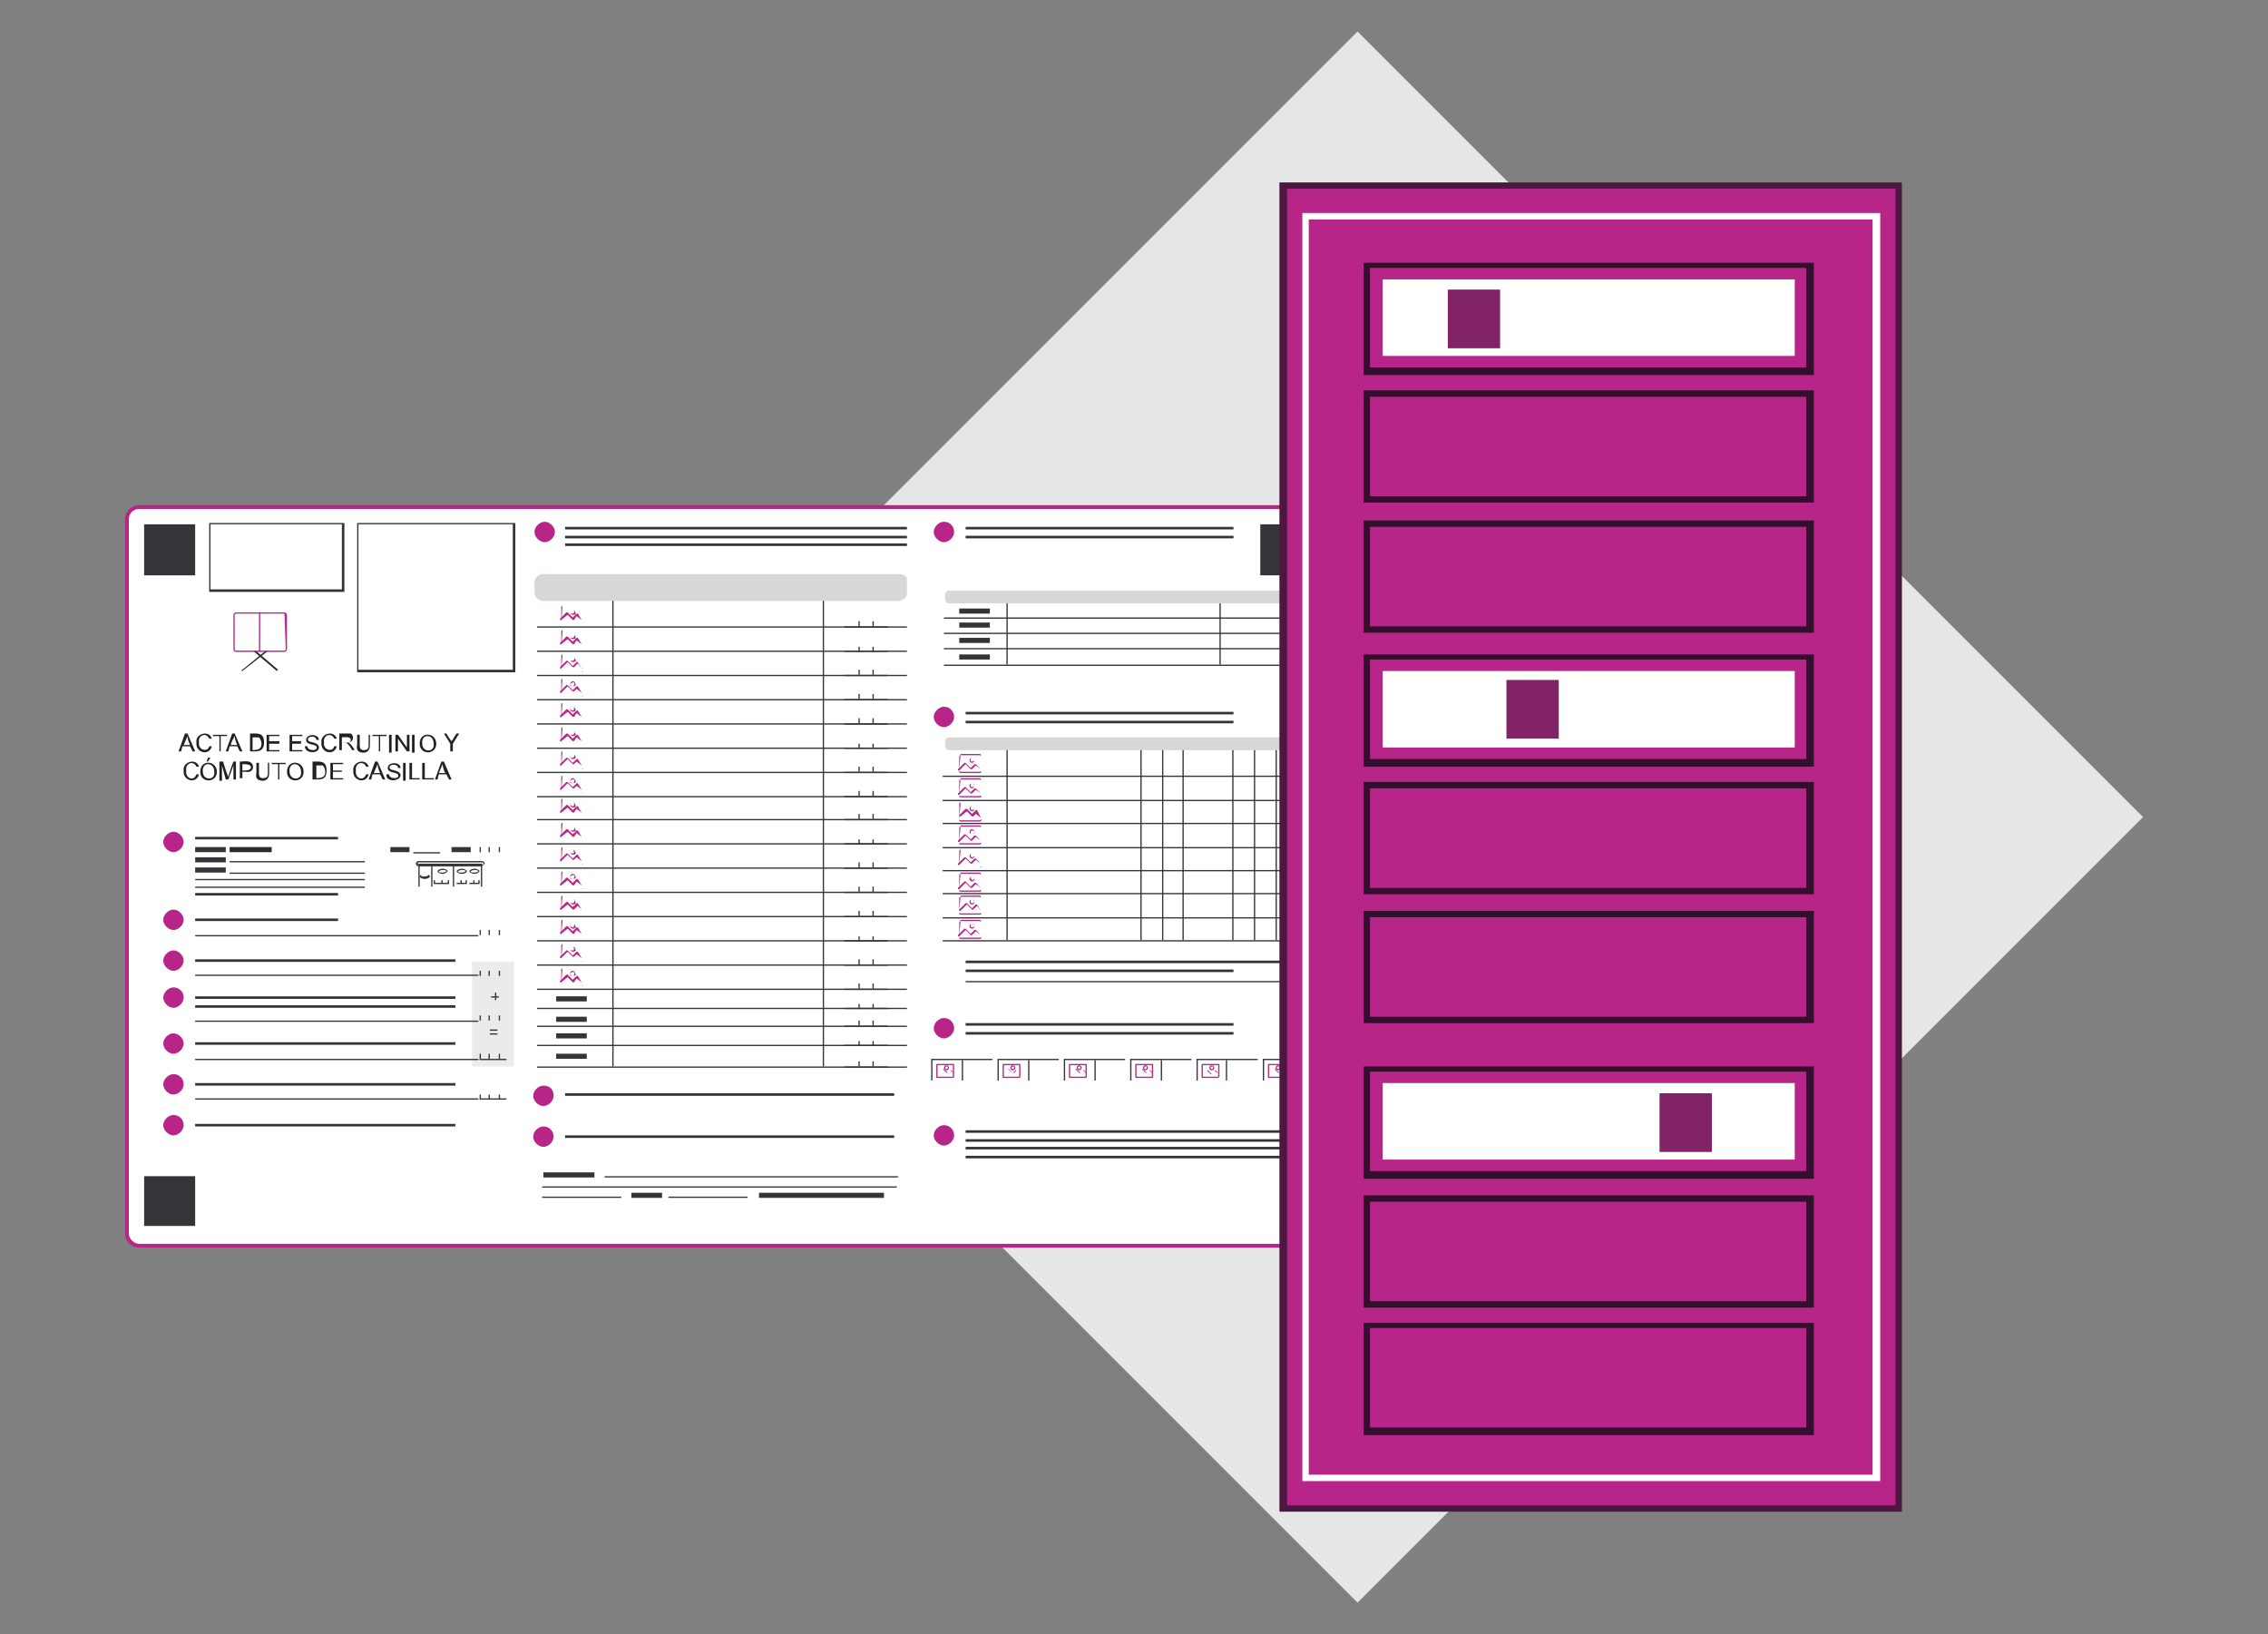 <?xml version="1.0" encoding="utf-8"?>
<!-- Generator: Adobe Illustrator 22.0.0, SVG Export Plug-In . SVG Version: 6.00 Build 0)  -->
<svg version="1.1" id="Capa_1" xmlns="http://www.w3.org/2000/svg" xmlns:xlink="http://www.w3.org/1999/xlink" x="0px" y="0px"
	 viewBox="0 0 177.8 128.1" style="enable-background:new 0 0 177.8 128.1;" xml:space="preserve">
<rect x="0" y="0" width="177.8" height="128.1" fill="#808080" stroke="none"/>
<style type="text/css">
	.st0{fill:#E5E6E6;}
	.st1{fill:#FFFFFF;}
	.st2{fill:#B82588;}
	.st3{fill:#343538;}
	.st4{fill:#2B2A2B;}
	.st5{fill:#B72889;}
	.st6{opacity:0.1;}
	.st7{clip-path:url(#SVGID_2_);fill:#343538;}
	.st8{opacity:0.2;}
	.st9{clip-path:url(#SVGID_4_);fill:#343538;}
	.st10{clip-path:url(#SVGID_6_);fill:#343538;}
	.st11{clip-path:url(#SVGID_8_);fill:#343538;}
	.st12{fill:#202124;}
	.st13{fill:#4C1741;}
	.st14{fill:#330F2E;}
	.st15{fill:#812366;}
</style>
<g>
	
		<rect x="62.9" y="20.5" transform="matrix(0.707 -0.707 0.707 0.707 -14.119 94.026)" class="st0" width="87.1" height="87.1"/>
	<path class="st1" d="M10.9,97.7c-0.5,0-1-0.4-1-1v-56c0-0.5,0.4-1,1-1h92.2c0.5,0,1,0.4,1,1v56c0,0.5-0.4,1-1,1H10.9z"/>
	<path class="st2" d="M103.2,39.9c0.4,0,0.8,0.4,0.8,0.8v56c0,0.5-0.4,0.8-0.8,0.8H10.9c-0.4,0-0.8-0.4-0.8-0.8v-56
		c0-0.5,0.4-0.8,0.8-0.8H103.2 M103.2,39.6H10.9c-0.6,0-1.1,0.5-1.1,1.1v56c0,0.6,0.5,1.1,1.1,1.1h92.2c0.6,0,1.1-0.5,1.1-1.1v-56
		C104.3,40.1,103.8,39.6,103.2,39.6"/>
	<rect x="11.3" y="41.1" class="st3" width="4" height="4"/>
	<rect x="11.3" y="92.2" class="st3" width="4" height="3.9"/>
	<rect x="98.8" y="41.1" class="st3" width="4" height="4"/>
	<path class="st3" d="M26.9,46.4H16.4V41h10.6V46.4z M16.5,46.2h10.3v-5.1H16.5V46.2z"/>
	<path class="st3" d="M40.4,52.7H28V41h12.4V52.7z M28.1,52.5h12.1V41.1H28.1V52.5z"/>
	<path class="st4" d="M21.7,52.6C21.7,52.6,21.7,52.6,21.7,52.6L19,50.3c0,0,0-0.1,0-0.1c0,0,0.1,0,0.1,0l2.7,2.3
		C21.8,52.5,21.8,52.5,21.7,52.6C21.8,52.6,21.7,52.6,21.7,52.6"/>
	<path class="st4" d="M19,52.6C18.9,52.6,18.9,52.5,19,52.6c-0.1-0.1-0.1-0.1,0-0.1l2.7-2.2c0,0,0.1,0,0.1,0c0,0,0,0.1,0,0.1
		L19,52.6C19,52.5,19,52.6,19,52.6"/>
	<rect x="18.4" y="48.1" class="st1" width="4" height="2.9"/>
	<path class="st5" d="M22.3,48.1C22.3,48.1,22.3,48.2,22.3,48.1l0.1,2.8c0,0,0,0.1-0.1,0.1h-3.8c0,0-0.1,0-0.1-0.1v-2.7
		c0,0,0-0.1,0.1-0.1h1.9H22.3 M22.3,48h-1.9h-1.9c-0.1,0-0.2,0.1-0.2,0.2v2.7c0,0.1,0.1,0.2,0.2,0.2h3.8c0.1,0,0.2-0.1,0.2-0.2v-2.7
		C22.5,48.1,22.4,48,22.3,48"/>
	<rect x="20.3" y="48" class="st5" width="0.1" height="3.1"/>
	<path class="st2" d="M14.4,66c0,0.4-0.4,0.8-0.8,0.8s-0.8-0.4-0.8-0.8c0-0.4,0.4-0.8,0.8-0.8S14.4,65.6,14.4,66"/>
	<path class="st2" d="M14.4,72.1c0,0.4-0.4,0.8-0.8,0.8s-0.8-0.4-0.8-0.8c0-0.4,0.4-0.8,0.8-0.8S14.4,71.7,14.4,72.1"/>
	<rect x="15.3" y="65.6" class="st3" width="11.2" height="0.2"/>
	<rect x="15.3" y="72" class="st3" width="11.2" height="0.2"/>
	<rect x="15.3" y="70" class="st3" width="11.2" height="0.2"/>
	<rect x="15.3" y="67.2" class="st3" width="2.4" height="0.4"/>
	<rect x="15.3" y="66.4" class="st3" width="2.4" height="0.4"/>
	<rect x="43.6" y="78.1" class="st3" width="2.4" height="0.4"/>
	<rect x="43.6" y="79.7" class="st3" width="2.4" height="0.4"/>
	<rect x="43.6" y="81" class="st3" width="2.4" height="0.4"/>
	<rect x="43.6" y="82.6" class="st3" width="2.4" height="0.4"/>
	<rect x="18" y="66.4" class="st4" width="3.3" height="0.4"/>
	<rect x="18" y="67.5" class="st3" width="10.6" height="0.1"/>
	<rect x="30.6" y="66.4" class="st3" width="1.5" height="0.4"/>
	<rect x="35.4" y="66.4" class="st3" width="1.5" height="0.4"/>
	<rect x="32.4" y="66.8" class="st3" width="2.1" height="0.1"/>
	<polygon class="st3" points="39.7,66.8 37.6,66.8 37.6,66.4 37.7,66.4 37.7,66.8 39.7,66.8 39.7,66.4 39.7,66.4 	"/>
	<rect x="15.3" y="68" class="st3" width="2.4" height="0.4"/>
	<rect x="18" y="68.4" class="st3" width="10.6" height="0.1"/>
	<rect x="42.6" y="91.9" class="st3" width="4" height="0.4"/>
	<rect x="47.4" y="92.2" class="st3" width="23" height="0.1"/>
	<rect x="75.7" y="76.9" class="st3" width="26.5" height="0.1"/>
	<rect x="42.5" y="93" class="st3" width="27.8" height="0.1"/>
	<rect x="42.5" y="93.8" class="st3" width="6.2" height="0.1"/>
	<rect x="52.4" y="93.8" class="st3" width="6.2" height="0.1"/>
	<rect x="49.5" y="93.5" class="st3" width="2.4" height="0.4"/>
	<rect x="59.5" y="93.5" class="st3" width="9.8" height="0.4"/>
	<rect x="15.3" y="73.3" class="st3" width="22.2" height="0.1"/>
	<path class="st2" d="M14.4,75.3c0,0.4-0.4,0.8-0.8,0.8s-0.8-0.4-0.8-0.8c0-0.4,0.4-0.8,0.8-0.8S14.4,74.9,14.4,75.3"/>
	<rect x="15.3" y="75.2" class="st3" width="20.4" height="0.2"/>
	<rect x="15.3" y="76.4" class="st3" width="22.2" height="0.1"/>
	<path class="st2" d="M14.4,78.2c0,0.4-0.4,0.8-0.8,0.8s-0.8-0.4-0.8-0.8c0-0.4,0.4-0.8,0.8-0.8S14.4,77.7,14.4,78.2"/>
	<rect x="15.3" y="78.1" class="st3" width="20.4" height="0.2"/>
	<rect x="15.3" y="78.8" class="st3" width="20.4" height="0.2"/>
	<rect x="15.3" y="80" class="st3" width="22.2" height="0.1"/>
	<rect x="15.3" y="68.9" class="st3" width="13.3" height="0.1"/>
	<rect x="15.3" y="69.5" class="st3" width="13.3" height="0.1"/>
	<rect x="38.3" y="66.4" class="st3" width="0.1" height="0.4"/>
	<polygon class="st3" points="35.2,69.3 34,69.3 34,69 34.1,69 34.1,69.2 35.1,69.2 35.1,69 35.2,69 	"/>
	<rect x="34.6" y="69" class="st3" width="0.1" height="0.2"/>
	<polygon class="st3" points="36.6,69.3 35.8,69.3 35.8,69 35.8,69 35.8,69.2 36.5,69.2 36.5,69 36.6,69 	"/>
	<rect x="36.1" y="69" class="st3" width="0.1" height="0.2"/>
	<polygon class="st3" points="37.6,69.3 36.8,69.3 36.8,69 36.8,69 36.8,69.2 37.5,69.2 37.5,69 37.6,69 	"/>
	<rect x="37.1" y="69" class="st3" width="0.1" height="0.2"/>
	<rect x="39.1" y="66.4" class="st3" width="0.1" height="0.4"/>
	<polygon class="st3" points="39.7,73.3 37.6,73.3 37.6,72.9 37.7,72.9 37.7,73.3 39.7,73.3 39.7,72.9 39.7,72.9 	"/>
	<rect x="38.3" y="72.9" class="st3" width="0.1" height="0.4"/>
	<rect x="39.1" y="72.9" class="st3" width="0.1" height="0.4"/>
	<polygon class="st3" points="39.7,76.5 37.6,76.5 37.6,76.1 37.7,76.1 37.7,76.5 39.7,76.5 39.7,76.1 39.7,76.1 	"/>
	<rect x="38.3" y="76.1" class="st3" width="0.1" height="0.4"/>
	<rect x="39.1" y="76.1" class="st3" width="0.1" height="0.4"/>
	<path class="st2" d="M14.4,81.8c0,0.4-0.4,0.8-0.8,0.8s-0.8-0.4-0.8-0.8c0-0.4,0.4-0.8,0.8-0.8S14.4,81.4,14.4,81.8"/>
	<rect x="15.3" y="81.7" class="st3" width="20.4" height="0.2"/>
	<rect x="15.3" y="83" class="st3" width="22.2" height="0.1"/>
	<polygon class="st3" points="39.7,83.1 37.6,83.1 37.6,82.6 37.7,82.6 37.7,83 39.7,83 39.7,82.6 39.7,82.6 	"/>
	<rect x="38.3" y="82.6" class="st3" width="0.1" height="0.4"/>
	<rect x="39.1" y="82.6" class="st3" width="0.1" height="0.4"/>
	<path class="st2" d="M14.4,85c0,0.4-0.4,0.8-0.8,0.8s-0.8-0.4-0.8-0.8c0-0.4,0.4-0.8,0.8-0.8S14.4,84.5,14.4,85"/>
	<rect x="15.3" y="84.9" class="st3" width="20.4" height="0.2"/>
	<path class="st2" d="M14.4,88.2c0,0.4-0.4,0.8-0.8,0.8s-0.8-0.4-0.8-0.8c0-0.4,0.4-0.8,0.8-0.8S14.4,87.7,14.4,88.2"/>
	<rect x="15.3" y="88.1" class="st3" width="20.4" height="0.2"/>
	<path class="st2" d="M43.4,85.9c0,0.4-0.4,0.8-0.8,0.8c-0.4,0-0.8-0.4-0.8-0.8c0-0.4,0.4-0.8,0.8-0.8
		C43.1,85.1,43.4,85.4,43.4,85.9"/>
	<rect x="44.3" y="85.7" class="st3" width="25.8" height="0.2"/>
	<path class="st2" d="M43.4,89.1c0,0.4-0.4,0.8-0.8,0.8c-0.4,0-0.8-0.4-0.8-0.8c0-0.4,0.4-0.8,0.8-0.8
		C43.1,88.3,43.4,88.7,43.4,89.1"/>
	<rect x="44.3" y="89" class="st3" width="25.8" height="0.2"/>
	<path class="st2" d="M43.5,41.7c0,0.4-0.4,0.8-0.8,0.8c-0.4,0-0.8-0.4-0.8-0.8c0-0.4,0.4-0.8,0.8-0.8
		C43.1,40.9,43.5,41.3,43.5,41.7"/>
	<rect x="44.3" y="41.3" class="st3" width="26.8" height="0.2"/>
	<rect x="44.3" y="42" class="st3" width="26.8" height="0.2"/>
	<path class="st2" d="M74.8,41.7c0,0.4-0.4,0.8-0.8,0.8c-0.4,0-0.8-0.4-0.8-0.8c0-0.4,0.4-0.8,0.8-0.8
		C74.5,40.9,74.8,41.3,74.8,41.7"/>
	<rect x="75.7" y="41.3" class="st3" width="21" height="0.2"/>
	<rect x="75.7" y="42" class="st3" width="21" height="0.2"/>
	<path class="st2" d="M74.8,56.2c0,0.4-0.4,0.8-0.8,0.8c-0.4,0-0.8-0.4-0.8-0.8c0-0.4,0.4-0.8,0.8-0.8
		C74.5,55.4,74.8,55.8,74.8,56.2"/>
	<rect x="75.7" y="55.8" class="st3" width="21" height="0.2"/>
	<rect x="75.7" y="56.5" class="st3" width="21" height="0.2"/>
	<path class="st2" d="M74.8,80.6c0,0.4-0.4,0.8-0.8,0.8c-0.4,0-0.8-0.4-0.8-0.8c0-0.4,0.4-0.8,0.8-0.8
		C74.5,79.8,74.8,80.2,74.8,80.6"/>
	<rect x="75.7" y="80.2" class="st3" width="21" height="0.2"/>
	<rect x="75.7" y="75.3" class="st3" width="26.5" height="0.2"/>
	<rect x="75.7" y="76" class="st3" width="21" height="0.2"/>
	<rect x="75.7" y="80.9" class="st3" width="21" height="0.2"/>
	<path class="st2" d="M74.8,89c0,0.4-0.4,0.8-0.8,0.8c-0.4,0-0.8-0.4-0.8-0.8c0-0.4,0.4-0.8,0.8-0.8C74.5,88.2,74.8,88.6,74.8,89"/>
	<rect x="75.7" y="88.6" class="st3" width="27.1" height="0.2"/>
	<rect x="75.7" y="89.3" class="st3" width="27.1" height="0.2"/>
	<rect x="75.7" y="89.9" class="st3" width="27.1" height="0.2"/>
	<rect x="75.7" y="90.6" class="st3" width="27.1" height="0.2"/>
	<rect x="44.3" y="42.6" class="st3" width="26.8" height="0.2"/>
	<rect x="15.3" y="86.1" class="st3" width="22.2" height="0.1"/>
	<polygon class="st3" points="39.7,86.2 37.6,86.2 37.6,85.8 37.7,85.8 37.7,86.1 39.7,86.1 39.7,85.8 39.7,85.8 	"/>
	<rect x="38.3" y="85.8" class="st3" width="0.1" height="0.4"/>
	<rect x="39.1" y="85.8" class="st3" width="0.1" height="0.4"/>
	<polygon class="st3" points="39.7,80 37.6,80 37.6,79.6 37.7,79.6 37.7,80 39.7,80 39.7,79.6 39.7,79.6 	"/>
	<rect x="38.3" y="79.6" class="st3" width="0.1" height="0.4"/>
	<rect x="39.1" y="79.6" class="st3" width="0.1" height="0.4"/>
	<path class="st3" d="M37.8,67.9h-5c-0.1,0-0.2-0.1-0.2-0.2c0-0.1,0.1-0.2,0.2-0.2h5c0.1,0,0.2,0.1,0.2,0.2
		C37.9,67.8,37.8,67.9,37.8,67.9 M32.8,67.6C32.7,67.6,32.7,67.7,32.8,67.6c-0.1,0.1,0,0.2,0,0.2h5c0,0,0.1,0,0.1-0.1
		c0,0,0-0.1-0.1-0.1H32.8z"/>
	<path class="st3" d="M37.8,69.5h-5v-1.8h5V69.5z M32.9,69.5h4.8v-1.6h-4.8V69.5z"/>
	<rect x="33.8" y="67.8" class="st3" width="0.1" height="1.7"/>
	<rect x="35.5" y="67.8" class="st3" width="0.1" height="1.7"/>
	<path class="st3" d="M33.3,68.9c-0.2,0-0.4-0.1-0.4-0.2s0.2-0.2,0.4-0.2c0.2,0,0.4,0.1,0.4,0.2S33.5,68.9,33.3,68.9 M33.3,68.5
		c-0.2,0-0.3,0.1-0.3,0.1c0,0.1,0.1,0.1,0.3,0.1c0.2,0,0.3-0.1,0.3-0.1C33.6,68.6,33.5,68.5,33.3,68.5"/>
	<path class="st3" d="M34.7,68.5c-0.2,0-0.4-0.1-0.4-0.2c0-0.1,0.2-0.2,0.4-0.2c0.2,0,0.4,0.1,0.4,0.2C35,68.4,34.9,68.5,34.7,68.5
		 M34.7,68.2c-0.2,0-0.3,0.1-0.3,0.1c0,0.1,0.1,0.1,0.3,0.1c0.2,0,0.3-0.1,0.3-0.1C35,68.2,34.8,68.2,34.7,68.2"/>
	<path class="st3" d="M36.2,68.5c-0.2,0-0.4-0.1-0.4-0.2c0-0.1,0.2-0.2,0.4-0.2c0.2,0,0.4,0.1,0.4,0.2
		C36.6,68.4,36.4,68.5,36.2,68.5 M36.2,68.2c-0.2,0-0.3,0.1-0.3,0.1c0,0.1,0.1,0.1,0.3,0.1c0.2,0,0.3-0.1,0.3-0.1
		C36.5,68.2,36.4,68.2,36.2,68.2"/>
	<path class="st3" d="M37.2,68.5c-0.2,0-0.4-0.1-0.4-0.2c0-0.1,0.2-0.2,0.4-0.2c0.2,0,0.4,0.1,0.4,0.2
		C37.5,68.4,37.4,68.5,37.2,68.5 M37.2,68.2c-0.2,0-0.3,0.1-0.3,0.1c0,0.1,0.1,0.1,0.3,0.1c0.2,0,0.3-0.1,0.3-0.1
		C37.5,68.2,37.3,68.2,37.2,68.2"/>
	<rect x="38.8" y="77.8" class="st3" width="0.1" height="0.6"/>
	<rect x="38.5" y="78.1" class="st3" width="0.6" height="0.1"/>
	<rect x="38.4" y="80.7" class="st3" width="0.6" height="0.1"/>
	<rect x="38.4" y="81" class="st3" width="0.6" height="0.1"/>
	<g class="st6">
		<g>
			<defs>
				<rect id="SVGID_1_" x="37" y="75.4" width="3.3" height="8.2"/>
			</defs>
			<clipPath id="SVGID_2_">
				<use xlink:href="#SVGID_1_"  style="overflow:visible;"/>
			</clipPath>
			<rect x="37" y="75.4" class="st7" width="3.3" height="8.2"/>
		</g>
	</g>
	<g class="st8">
		<g>
			<defs>
				<rect id="SVGID_3_" x="41.9" y="45" width="29.2" height="2.1"/>
			</defs>
			<clipPath id="SVGID_4_">
				<use xlink:href="#SVGID_3_"  style="overflow:visible;"/>
			</clipPath>
			<path class="st9" d="M70.4,47.1H42.6c-0.4,0-0.7-0.3-0.7-0.7v-0.7c0-0.4,0.3-0.7,0.7-0.7h27.9c0.4,0,0.7,0.3,0.7,0.7v0.7
				C71.1,46.8,70.8,47.1,70.4,47.1"/>
		</g>
	</g>
	<g class="st8">
		<g>
			<defs>
				<rect id="SVGID_5_" x="74" y="46.3" width="29.2" height="1"/>
			</defs>
			<clipPath id="SVGID_6_">
				<use xlink:href="#SVGID_5_"  style="overflow:visible;"/>
			</clipPath>
			<path class="st10" d="M102.9,47.3H74.4c-0.2,0-0.3-0.2-0.3-0.3v-0.4c0-0.2,0.2-0.3,0.3-0.3h28.6c0.2,0,0.3,0.2,0.3,0.3V47
				C103.2,47.2,103.1,47.3,102.9,47.3"/>
		</g>
	</g>
	<g class="st8">
		<g>
			<defs>
				<rect id="SVGID_7_" x="74" y="57.8" width="29.2" height="1"/>
			</defs>
			<clipPath id="SVGID_8_">
				<use xlink:href="#SVGID_7_"  style="overflow:visible;"/>
			</clipPath>
			<path class="st11" d="M102.9,58.8H74.4c-0.2,0-0.3-0.2-0.3-0.3v-0.4c0-0.2,0.2-0.3,0.3-0.3h28.6c0.2,0,0.3,0.2,0.3,0.3v0.4
				C103.2,58.7,103.1,58.8,102.9,58.8"/>
		</g>
	</g>
	<rect x="48" y="47.1" class="st3" width="0.1" height="36.5"/>
	<rect x="66.2" y="49.1" class="st3" width="3.4" height="0.1"/>
	<rect x="67.3" y="48.7" class="st3" width="0.1" height="0.4"/>
	<rect x="68.4" y="48.7" class="st3" width="0.1" height="0.4"/>
	<rect x="42.1" y="49.1" class="st3" width="29" height="0.1"/>
	<rect x="64.5" y="47.1" class="st3" width="0.1" height="36.5"/>
	<path class="st5" d="M45.6,48.9h-1.5c-0.1,0-0.1-0.1-0.1-0.1v-1.2c0-0.1,0.1-0.1,0.1-0.1h1.5c0.1,0,0.1,0.1,0.1,0.1v1.2
		C45.7,48.9,45.6,48.9,45.6,48.9 M44.1,47.5C44,47.5,44,47.6,44.1,47.5L44,48.8c0,0,0,0.1,0.1,0.1h1.5c0,0,0.1,0,0.1-0.1v-1.2
		c0,0,0-0.1-0.1-0.1H44.1z"/>
	<path class="st5" d="M45.6,48.6C45.6,48.6,45.6,48.6,45.6,48.6l-0.4-0.3L45,48.6c0,0-0.1,0-0.1,0l-0.4-0.4L44,48.6c0,0,0,0-0.1,0
		c0,0,0,0,0-0.1l0.5-0.5c0,0,0.1,0,0.1,0l0.4,0.4l0.3-0.3c0,0,0.1,0,0.1,0L45.6,48.6C45.7,48.6,45.7,48.6,45.6,48.6
		C45.7,48.6,45.7,48.6,45.6,48.6"/>
	<path class="st5" d="M44.9,48.2c-0.1,0-0.2-0.1-0.2-0.2c0-0.1,0.1-0.2,0.2-0.2c0.1,0,0.2,0.1,0.2,0.2
		C45.2,48.1,45.1,48.2,44.9,48.2 M44.9,47.8c-0.1,0-0.2,0.1-0.2,0.2c0,0.1,0.1,0.1,0.2,0.1c0.1,0,0.1-0.1,0.1-0.1
		C45.1,47.8,45,47.8,44.9,47.8"/>
	<rect x="66.2" y="51" class="st3" width="3.4" height="0.1"/>
	<rect x="67.3" y="50.7" class="st3" width="0.1" height="0.4"/>
	<rect x="68.4" y="50.7" class="st3" width="0.1" height="0.4"/>
	<rect x="42.1" y="51" class="st3" width="29" height="0.1"/>
	<path class="st5" d="M45.6,50.8h-1.5c-0.1,0-0.1-0.1-0.1-0.1v-1.2c0-0.1,0.1-0.1,0.1-0.1h1.5c0.1,0,0.1,0.1,0.1,0.1v1.2
		C45.7,50.8,45.6,50.8,45.6,50.8 M44.1,49.5C44,49.5,44,49.5,44.1,49.5L44,50.7c0,0,0,0.1,0.1,0.1h1.5c0,0,0.1,0,0.1-0.1v-1.2
		c0,0,0-0.1-0.1-0.1H44.1z"/>
	<path class="st5" d="M45.6,50.5C45.6,50.5,45.6,50.5,45.6,50.5l-0.4-0.3L45,50.5c0,0-0.1,0-0.1,0l-0.4-0.4L44,50.5c0,0,0,0-0.1,0
		c0,0,0,0,0-0.1l0.5-0.5c0,0,0.1,0,0.1,0l0.4,0.4l0.3-0.3c0,0,0.1,0,0.1,0L45.6,50.5C45.7,50.5,45.7,50.5,45.6,50.5
		C45.7,50.5,45.7,50.5,45.6,50.5"/>
	<path class="st5" d="M44.9,50.1c-0.1,0-0.2-0.1-0.2-0.2c0-0.1,0.1-0.2,0.2-0.2c0.1,0,0.2,0.1,0.2,0.2C45.2,50,45.1,50.1,44.9,50.1
		 M44.9,49.7c-0.1,0-0.2,0.1-0.2,0.2c0,0.1,0.1,0.1,0.2,0.1c0.1,0,0.1-0.1,0.1-0.1C45.1,49.8,45,49.7,44.9,49.7"/>
	<rect x="66.2" y="52.9" class="st3" width="3.4" height="0.1"/>
	<rect x="67.3" y="52.5" class="st3" width="0.1" height="0.4"/>
	<rect x="68.4" y="52.5" class="st3" width="0.1" height="0.4"/>
	<rect x="42.1" y="52.9" class="st3" width="29" height="0.1"/>
	<path class="st5" d="M45.6,52.7h-1.5c-0.1,0-0.1-0.1-0.1-0.1v-1.2c0-0.1,0.1-0.1,0.1-0.1h1.5c0.1,0,0.1,0.1,0.1,0.1v1.2
		C45.7,52.6,45.6,52.7,45.6,52.7 M44.1,51.3C44,51.3,44,51.3,44.1,51.3L44,52.6c0,0,0,0.1,0.1,0.1h1.5c0,0,0.1,0,0.1-0.1v-1.2
		c0,0,0-0.1-0.1-0.1H44.1z"/>
	<path class="st5" d="M45.6,52.4C45.6,52.4,45.6,52.4,45.6,52.4L45.3,52L45,52.3c0,0-0.1,0-0.1,0l-0.4-0.4L44,52.4c0,0,0,0-0.1,0
		c0,0,0,0,0-0.1l0.5-0.5c0,0,0.1,0,0.1,0l0.4,0.4l0.3-0.3c0,0,0.1,0,0.1,0L45.6,52.4C45.7,52.3,45.7,52.4,45.6,52.4
		C45.7,52.4,45.7,52.4,45.6,52.4"/>
	<path class="st5" d="M44.9,51.9c-0.1,0-0.2-0.1-0.2-0.2c0-0.1,0.1-0.2,0.2-0.2c0.1,0,0.2,0.1,0.2,0.2
		C45.2,51.8,45.1,51.9,44.9,51.9 M44.9,51.5c-0.1,0-0.2,0.1-0.2,0.2c0,0.1,0.1,0.1,0.2,0.1c0.1,0,0.1-0.1,0.1-0.1
		C45.1,51.6,45,51.5,44.9,51.5"/>
	<rect x="66.2" y="54.8" class="st3" width="3.4" height="0.1"/>
	<rect x="67.3" y="54.4" class="st3" width="0.1" height="0.4"/>
	<rect x="68.4" y="54.4" class="st3" width="0.1" height="0.4"/>
	<rect x="42.1" y="54.8" class="st3" width="29" height="0.1"/>
	<path class="st5" d="M45.6,54.6h-1.5c-0.1,0-0.1-0.1-0.1-0.1v-1.2c0-0.1,0.1-0.1,0.1-0.1h1.5c0.1,0,0.1,0.1,0.1,0.1v1.2
		C45.7,54.5,45.6,54.6,45.6,54.6 M44.1,53.2C44,53.2,44,53.3,44.1,53.2L44,54.5c0,0,0,0.1,0.1,0.1h1.5c0,0,0.1,0,0.1-0.1v-1.2
		c0,0,0-0.1-0.1-0.1H44.1z"/>
	<path class="st5" d="M45.6,54.3C45.6,54.3,45.6,54.3,45.6,54.3l-0.4-0.3L45,54.2c0,0-0.1,0-0.1,0l-0.4-0.4L44,54.3c0,0,0,0-0.1,0
		c0,0,0,0,0-0.1l0.5-0.5c0,0,0.1,0,0.1,0l0.4,0.4l0.3-0.3c0,0,0.1,0,0.1,0L45.6,54.3C45.7,54.2,45.7,54.3,45.6,54.3
		C45.7,54.3,45.7,54.3,45.6,54.3"/>
	<path class="st5" d="M44.9,53.8c-0.1,0-0.2-0.1-0.2-0.2c0-0.1,0.1-0.2,0.2-0.2c0.1,0,0.2,0.1,0.2,0.2
		C45.2,53.7,45.1,53.8,44.9,53.8 M44.9,53.5c-0.1,0-0.2,0.1-0.2,0.2c0,0.1,0.1,0.1,0.2,0.1c0.1,0,0.1-0.1,0.1-0.1
		C45.1,53.5,45,53.5,44.9,53.5"/>
	<rect x="66.2" y="56.7" class="st3" width="3.4" height="0.1"/>
	<rect x="67.3" y="56.3" class="st3" width="0.1" height="0.4"/>
	<rect x="68.4" y="56.3" class="st3" width="0.1" height="0.4"/>
	<rect x="42.1" y="56.7" class="st3" width="29" height="0.1"/>
	<path class="st5" d="M45.6,56.5h-1.5c-0.1,0-0.1-0.1-0.1-0.1v-1.2c0-0.1,0.1-0.1,0.1-0.1h1.5c0.1,0,0.1,0.1,0.1,0.1v1.2
		C45.7,56.5,45.6,56.5,45.6,56.5 M44.1,55.1C44,55.1,44,55.2,44.1,55.1L44,56.4c0,0,0,0.1,0.1,0.1h1.5c0,0,0.1,0,0.1-0.1v-1.2
		c0,0,0-0.1-0.1-0.1H44.1z"/>
	<path class="st5" d="M45.6,56.2C45.6,56.2,45.6,56.2,45.6,56.2l-0.4-0.3L45,56.2c0,0-0.1,0-0.1,0l-0.4-0.4L44,56.2c0,0,0,0-0.1,0
		c0,0,0,0,0-0.1l0.5-0.5c0,0,0.1,0,0.1,0l0.4,0.4l0.3-0.3c0,0,0.1,0,0.1,0L45.6,56.2C45.7,56.2,45.7,56.2,45.6,56.2
		C45.7,56.2,45.7,56.2,45.6,56.2"/>
	<path class="st5" d="M44.9,55.8c-0.1,0-0.2-0.1-0.2-0.2c0-0.1,0.1-0.2,0.2-0.2c0.1,0,0.2,0.1,0.2,0.2
		C45.2,55.6,45.1,55.8,44.9,55.8 M44.9,55.4c-0.1,0-0.2,0.1-0.2,0.1c0,0.1,0.1,0.2,0.2,0.2c0.1,0,0.1-0.1,0.1-0.2
		C45.1,55.4,45,55.4,44.9,55.4"/>
	<rect x="66.2" y="58.6" class="st3" width="3.4" height="0.1"/>
	<rect x="67.3" y="58.3" class="st3" width="0.1" height="0.4"/>
	<rect x="68.4" y="58.3" class="st3" width="0.1" height="0.4"/>
	<rect x="42.1" y="58.6" class="st3" width="29" height="0.1"/>
	<path class="st5" d="M45.6,58.4h-1.5c-0.1,0-0.1-0.1-0.1-0.1v-1.2c0-0.1,0.1-0.1,0.1-0.1h1.5c0.1,0,0.1,0.1,0.1,0.1v1.2
		C45.7,58.4,45.6,58.4,45.6,58.4 M44.1,57.1C44,57.1,44,57.1,44.1,57.1L44,58.3c0,0,0,0.1,0.1,0.1h1.5c0,0,0.1,0,0.1-0.1v-1.2
		c0,0,0-0.1-0.1-0.1H44.1z"/>
	<path class="st5" d="M45.6,58.1C45.6,58.1,45.6,58.1,45.6,58.1l-0.4-0.3L45,58.1c0,0-0.1,0-0.1,0l-0.4-0.4L44,58.1c0,0,0,0-0.1,0
		c0,0,0,0,0-0.1l0.5-0.5c0,0,0.1,0,0.1,0l0.4,0.4l0.3-0.3c0,0,0.1,0,0.1,0L45.6,58.1C45.7,58.1,45.7,58.1,45.6,58.1
		C45.7,58.1,45.7,58.1,45.6,58.1"/>
	<path class="st5" d="M44.9,57.7c-0.1,0-0.2-0.1-0.2-0.2c0-0.1,0.1-0.2,0.2-0.2c0.1,0,0.2,0.1,0.2,0.2
		C45.2,57.6,45.1,57.7,44.9,57.7 M44.9,57.3c-0.1,0-0.2,0.1-0.2,0.2c0,0.1,0.1,0.1,0.2,0.1c0.1,0,0.1-0.1,0.1-0.1
		C45.1,57.4,45,57.3,44.9,57.3"/>
	<rect x="66.2" y="60.5" class="st3" width="3.4" height="0.1"/>
	<rect x="67.3" y="60.1" class="st3" width="0.1" height="0.4"/>
	<rect x="68.4" y="60.1" class="st3" width="0.1" height="0.4"/>
	<rect x="42.1" y="60.5" class="st3" width="29" height="0.1"/>
	<path class="st5" d="M45.6,60.3h-1.5c-0.1,0-0.1-0.1-0.1-0.1V59c0-0.1,0.1-0.1,0.1-0.1h1.5c0.1,0,0.1,0.1,0.1,0.1v1.2
		C45.7,60.2,45.6,60.3,45.6,60.3 M44.1,58.9C44,58.9,44,58.9,44.1,58.9L44,60.2c0,0,0,0.1,0.1,0.1h1.5c0,0,0.1,0,0.1-0.1V59
		c0,0,0-0.1-0.1-0.1H44.1z"/>
	<path class="st5" d="M45.6,60C45.6,60,45.6,60,45.6,60l-0.4-0.3L45,59.9c0,0-0.1,0-0.1,0l-0.4-0.4L44,60c0,0,0,0-0.1,0
		c0,0,0,0,0-0.1l0.5-0.5c0,0,0.1,0,0.1,0l0.4,0.4l0.3-0.3c0,0,0.1,0,0.1,0L45.6,60C45.7,59.9,45.7,60,45.6,60
		C45.7,60,45.7,60,45.6,60"/>
	<path class="st5" d="M44.9,59.5c-0.1,0-0.2-0.1-0.2-0.2c0-0.1,0.1-0.2,0.2-0.2c0.1,0,0.2,0.1,0.2,0.2
		C45.2,59.4,45.1,59.5,44.9,59.5 M44.9,59.1c-0.1,0-0.2,0.1-0.2,0.2c0,0.1,0.1,0.1,0.2,0.1c0.1,0,0.1-0.1,0.1-0.1
		C45.1,59.2,45,59.1,44.9,59.1"/>
	<rect x="66.2" y="62.4" class="st3" width="3.4" height="0.1"/>
	<rect x="67.3" y="62" class="st3" width="0.1" height="0.4"/>
	<rect x="68.4" y="62" class="st3" width="0.1" height="0.4"/>
	<rect x="42.1" y="62.4" class="st3" width="29" height="0.1"/>
	<path class="st5" d="M45.6,62.2h-1.5c-0.1,0-0.1-0.1-0.1-0.1v-1.2c0-0.1,0.1-0.1,0.1-0.1h1.5c0.1,0,0.1,0.1,0.1,0.1v1.2
		C45.7,62.1,45.6,62.2,45.6,62.2 M44.1,60.8C44,60.8,44,60.9,44.1,60.8L44,62.1c0,0,0,0.1,0.1,0.1h1.5c0,0,0.1,0,0.1-0.1v-1.2
		c0,0,0-0.1-0.1-0.1H44.1z"/>
	<path class="st5" d="M45.6,61.9C45.6,61.9,45.6,61.9,45.6,61.9l-0.4-0.3L45,61.8c0,0-0.1,0-0.1,0l-0.4-0.4L44,61.9c0,0,0,0-0.1,0
		c0,0,0,0,0-0.1l0.5-0.5c0,0,0.1,0,0.1,0l0.4,0.4l0.3-0.3c0,0,0.1,0,0.1,0L45.6,61.9C45.7,61.8,45.7,61.9,45.6,61.9
		C45.7,61.9,45.7,61.9,45.6,61.9"/>
	<path class="st5" d="M44.9,61.4c-0.1,0-0.2-0.1-0.2-0.2c0-0.1,0.1-0.2,0.2-0.2c0.1,0,0.2,0.1,0.2,0.2
		C45.2,61.3,45.1,61.4,44.9,61.4 M44.9,61.1c-0.1,0-0.2,0.1-0.2,0.2c0,0.1,0.1,0.1,0.2,0.1c0.1,0,0.1-0.1,0.1-0.1
		C45.1,61.1,45,61.1,44.9,61.1"/>
	<rect x="66.2" y="64.2" class="st3" width="3.4" height="0.1"/>
	<rect x="67.3" y="63.8" class="st3" width="0.1" height="0.4"/>
	<rect x="68.4" y="63.8" class="st3" width="0.1" height="0.4"/>
	<rect x="42.1" y="64.2" class="st3" width="29" height="0.1"/>
	<path class="st5" d="M45.6,64h-1.5c-0.1,0-0.1-0.1-0.1-0.1v-1.2c0-0.1,0.1-0.1,0.1-0.1h1.5c0.1,0,0.1,0.1,0.1,0.1v1.2
		C45.7,64,45.6,64,45.6,64 M44.1,62.6C44,62.6,44,62.7,44.1,62.6L44,63.9c0,0,0,0.1,0.1,0.1h1.5c0,0,0.1,0,0.1-0.1v-1.2
		c0,0,0-0.1-0.1-0.1H44.1z"/>
	<path class="st5" d="M45.6,63.7C45.6,63.7,45.6,63.7,45.6,63.7l-0.4-0.3L45,63.7c0,0-0.1,0-0.1,0l-0.4-0.4L44,63.7c0,0,0,0-0.1,0
		c0,0,0,0,0-0.1l0.5-0.5c0,0,0.1,0,0.1,0l0.4,0.4l0.3-0.3c0,0,0.1,0,0.1,0L45.6,63.7C45.7,63.7,45.7,63.7,45.6,63.7
		C45.7,63.7,45.7,63.7,45.6,63.7"/>
	<path class="st5" d="M44.9,63.3c-0.1,0-0.2-0.1-0.2-0.2c0-0.1,0.1-0.2,0.2-0.2c0.1,0,0.2,0.1,0.2,0.2
		C45.2,63.2,45.1,63.3,44.9,63.3 M44.9,62.9c-0.1,0-0.2,0.1-0.2,0.1c0,0.1,0.1,0.2,0.2,0.2c0.1,0,0.1-0.1,0.1-0.2
		C45.1,62.9,45,62.9,44.9,62.9"/>
	<rect x="66.2" y="66.1" class="st3" width="3.4" height="0.1"/>
	<rect x="67.3" y="65.8" class="st3" width="0.1" height="0.4"/>
	<rect x="68.4" y="65.8" class="st3" width="0.1" height="0.4"/>
	<rect x="42.1" y="66.1" class="st3" width="29" height="0.1"/>
	<path class="st5" d="M45.6,65.9h-1.5c-0.1,0-0.1-0.1-0.1-0.1v-1.2c0-0.1,0.1-0.1,0.1-0.1h1.5c0.1,0,0.1,0.1,0.1,0.1v1.2
		C45.7,65.9,45.6,65.9,45.6,65.9 M44.1,64.6C44,64.6,44,64.6,44.1,64.6L44,65.8c0,0,0,0.1,0.1,0.1h1.5c0,0,0.1,0,0.1-0.1v-1.2
		c0,0,0-0.1-0.1-0.1H44.1z"/>
	<path class="st5" d="M45.6,65.6C45.6,65.6,45.6,65.6,45.6,65.6l-0.4-0.3L45,65.6c0,0-0.1,0-0.1,0l-0.4-0.4L44,65.6c0,0,0,0-0.1,0
		c0,0,0,0,0-0.1l0.5-0.5c0,0,0.1,0,0.1,0l0.4,0.4l0.3-0.3c0,0,0.1,0,0.1,0L45.6,65.6C45.7,65.6,45.7,65.6,45.6,65.6
		C45.7,65.6,45.7,65.6,45.6,65.6"/>
	<path class="st5" d="M44.9,65.2c-0.1,0-0.2-0.1-0.2-0.2c0-0.1,0.1-0.2,0.2-0.2c0.1,0,0.2,0.1,0.2,0.2
		C45.2,65.1,45.1,65.2,44.9,65.2 M44.9,64.8c-0.1,0-0.2,0.1-0.2,0.2c0,0.1,0.1,0.1,0.2,0.1c0.1,0,0.1-0.1,0.1-0.1
		C45.1,64.9,45,64.8,44.9,64.8"/>
	<rect x="66.2" y="68" class="st3" width="3.4" height="0.1"/>
	<rect x="67.3" y="67.6" class="st3" width="0.1" height="0.4"/>
	<rect x="68.4" y="67.6" class="st3" width="0.1" height="0.4"/>
	<rect x="42.1" y="68" class="st3" width="29" height="0.1"/>
	<path class="st5" d="M45.6,67.8h-1.5c-0.1,0-0.1-0.1-0.1-0.1v-1.2c0-0.1,0.1-0.1,0.1-0.1h1.5c0.1,0,0.1,0.1,0.1,0.1v1.2
		C45.7,67.7,45.6,67.8,45.6,67.8 M44.1,66.4C44,66.4,44,66.4,44.1,66.4L44,67.7c0,0,0,0.1,0.1,0.1h1.5c0,0,0.1,0,0.1-0.1v-1.2
		c0,0,0-0.1-0.1-0.1H44.1z"/>
	<path class="st5" d="M45.6,67.5C45.6,67.5,45.6,67.5,45.6,67.5l-0.4-0.3L45,67.4c0,0-0.1,0-0.1,0L44.5,67L44,67.5c0,0,0,0-0.1,0
		c0,0,0,0,0-0.1l0.5-0.5c0,0,0.1,0,0.1,0l0.4,0.4l0.3-0.3c0,0,0.1,0,0.1,0L45.6,67.5C45.7,67.4,45.7,67.5,45.6,67.5
		C45.7,67.5,45.7,67.5,45.6,67.5"/>
	<path class="st5" d="M44.9,67c-0.1,0-0.2-0.1-0.2-0.2c0-0.1,0.1-0.2,0.2-0.2c0.1,0,0.2,0.1,0.2,0.2C45.2,66.9,45.1,67,44.9,67
		 M44.9,66.6c-0.1,0-0.2,0.1-0.2,0.2s0.1,0.1,0.2,0.1c0.1,0,0.1-0.1,0.1-0.1S45,66.6,44.9,66.6"/>
	<rect x="66.2" y="69.9" class="st3" width="3.4" height="0.1"/>
	<rect x="67.3" y="69.5" class="st3" width="0.1" height="0.4"/>
	<rect x="68.4" y="69.5" class="st3" width="0.1" height="0.4"/>
	<rect x="42.1" y="69.9" class="st3" width="29" height="0.1"/>
	<path class="st5" d="M45.6,69.7h-1.5c-0.1,0-0.1-0.1-0.1-0.1v-1.2c0-0.1,0.1-0.1,0.1-0.1h1.5c0.1,0,0.1,0.1,0.1,0.1v1.2
		C45.7,69.6,45.6,69.7,45.6,69.7 M44.1,68.3C44,68.3,44,68.4,44.1,68.3L44,69.6c0,0,0,0.1,0.1,0.1h1.5c0,0,0.1,0,0.1-0.1v-1.2
		c0,0,0-0.1-0.1-0.1H44.1z"/>
	<path class="st5" d="M45.6,69.4C45.6,69.4,45.6,69.4,45.6,69.4l-0.4-0.3L45,69.4c0,0-0.1,0-0.1,0l-0.4-0.4L44,69.4c0,0,0,0-0.1,0
		c0,0,0,0,0-0.1l0.5-0.5c0,0,0.1,0,0.1,0l0.4,0.4l0.3-0.3c0,0,0.1,0,0.1,0L45.6,69.4C45.7,69.3,45.7,69.4,45.6,69.4
		C45.7,69.4,45.7,69.4,45.6,69.4"/>
	<path class="st5" d="M44.9,68.9c-0.1,0-0.2-0.1-0.2-0.2c0-0.1,0.1-0.2,0.2-0.2c0.1,0,0.2,0.1,0.2,0.2
		C45.2,68.8,45.1,68.9,44.9,68.9 M44.9,68.6c-0.1,0-0.2,0.1-0.2,0.2c0,0.1,0.1,0.1,0.2,0.1c0.1,0,0.1-0.1,0.1-0.1
		C45.1,68.6,45,68.6,44.9,68.6"/>
	<rect x="66.2" y="71.8" class="st3" width="3.4" height="0.1"/>
	<rect x="67.3" y="71.4" class="st3" width="0.1" height="0.4"/>
	<rect x="68.4" y="71.4" class="st3" width="0.1" height="0.4"/>
	<rect x="42.1" y="71.8" class="st3" width="29" height="0.1"/>
	<path class="st5" d="M45.6,71.6h-1.5c-0.1,0-0.1-0.1-0.1-0.1v-1.2c0-0.1,0.1-0.1,0.1-0.1h1.5c0.1,0,0.1,0.1,0.1,0.1v1.2
		C45.7,71.6,45.6,71.6,45.6,71.6 M44.1,70.2C44,70.2,44,70.3,44.1,70.2L44,71.5c0,0,0,0.1,0.1,0.1h1.5c0,0,0.1,0,0.1-0.1v-1.2
		c0,0,0-0.1-0.1-0.1H44.1z"/>
	<path class="st5" d="M45.6,71.3C45.6,71.3,45.6,71.3,45.6,71.3L45.3,71L45,71.3c0,0-0.1,0-0.1,0l-0.4-0.4L44,71.3c0,0,0,0-0.1,0
		c0,0,0,0,0-0.1l0.5-0.5c0,0,0.1,0,0.1,0l0.4,0.4l0.3-0.3c0,0,0.1,0,0.1,0L45.6,71.3C45.7,71.3,45.7,71.3,45.6,71.3
		C45.7,71.3,45.7,71.3,45.6,71.3"/>
	<path class="st5" d="M44.9,70.9c-0.1,0-0.2-0.1-0.2-0.2c0-0.1,0.1-0.2,0.2-0.2c0.1,0,0.2,0.1,0.2,0.2
		C45.2,70.8,45.1,70.9,44.9,70.9 M44.9,70.5c-0.1,0-0.2,0.1-0.2,0.2c0,0.1,0.1,0.1,0.2,0.1c0.1,0,0.1-0.1,0.1-0.1
		C45.1,70.5,45,70.5,44.9,70.5"/>
	<path class="st5" d="M76.8,62.5h-1.5c-0.1,0-0.1-0.1-0.1-0.1v-1.2c0-0.1,0.1-0.1,0.1-0.1h1.5c0.1,0,0.1,0.1,0.1,0.1v1.2
		C77,62.5,76.9,62.5,76.8,62.5 M75.3,61.1C75.3,61.1,75.3,61.2,75.3,61.1l-0.1,1.2c0,0,0,0.1,0.1,0.1h1.5c0,0,0.1,0,0.1-0.1v-1.2
		c0,0,0-0.1-0.1-0.1H75.3z"/>
	<path class="st5" d="M76.9,62.2C76.9,62.2,76.9,62.2,76.9,62.2l-0.4-0.3l-0.3,0.3c0,0-0.1,0-0.1,0l-0.4-0.4l-0.5,0.5c0,0,0,0-0.1,0
		c0,0,0,0,0-0.1l0.5-0.5c0,0,0.1,0,0.1,0l0.4,0.4l0.3-0.3c0,0,0.1,0,0.1,0L76.9,62.2C77,62.2,77,62.2,76.9,62.2
		C76.9,62.2,76.9,62.2,76.9,62.2"/>
	<path class="st5" d="M76.2,61.8c-0.1,0-0.2-0.1-0.2-0.2c0-0.1,0.1-0.2,0.2-0.2c0.1,0,0.2,0.1,0.2,0.2
		C76.4,61.6,76.3,61.8,76.2,61.8 M76.2,61.4c-0.1,0-0.1,0.1-0.1,0.2s0.1,0.1,0.1,0.1c0.1,0,0.2-0.1,0.2-0.1S76.3,61.4,76.2,61.4"/>
	<path class="st5" d="M76.8,60.6h-1.5c-0.1,0-0.1-0.1-0.1-0.1v-1.2c0-0.1,0.1-0.1,0.1-0.1h1.5c0.1,0,0.1,0.1,0.1,0.1v1.2
		C77,60.5,76.9,60.6,76.8,60.6 M75.3,59.2C75.3,59.2,75.3,59.2,75.3,59.2l-0.1,1.2c0,0,0,0.1,0.1,0.1h1.5c0,0,0.1,0,0.1-0.1v-1.2
		c0,0,0-0.1-0.1-0.1H75.3z"/>
	<path class="st5" d="M76.9,60.3C76.9,60.3,76.9,60.3,76.9,60.3l-0.4-0.3l-0.3,0.3c0,0-0.1,0-0.1,0l-0.4-0.4l-0.5,0.5c0,0,0,0-0.1,0
		c0,0,0,0,0-0.1l0.5-0.5c0,0,0.1,0,0.1,0l0.4,0.4l0.3-0.3c0,0,0.1,0,0.1,0L76.9,60.3C77,60.2,77,60.2,76.9,60.3
		C76.9,60.3,76.9,60.3,76.9,60.3"/>
	<path class="st5" d="M76.2,59.8c-0.1,0-0.2-0.1-0.2-0.2c0-0.1,0.1-0.2,0.2-0.2c0.1,0,0.2,0.1,0.2,0.2
		C76.4,59.7,76.3,59.8,76.2,59.8 M76.2,59.4c-0.1,0-0.1,0.1-0.1,0.2c0,0.1,0.1,0.1,0.1,0.1c0.1,0,0.2-0.1,0.2-0.1
		C76.4,59.5,76.3,59.4,76.2,59.4"/>
	<path class="st5" d="M76.8,64.4h-1.5c-0.1,0-0.1-0.1-0.1-0.1V63c0-0.1,0.1-0.1,0.1-0.1h1.5c0.1,0,0.1,0.1,0.1,0.1v1.2
		C77,64.3,76.9,64.4,76.8,64.4 M75.3,63C75.3,63,75.3,63,75.3,63l-0.1,1.2c0,0,0,0.1,0.1,0.1h1.5c0,0,0.1,0,0.1-0.1V63
		c0,0,0-0.1-0.1-0.1H75.3z"/>
	<path class="st5" d="M76.9,64.1C76.9,64.1,76.9,64,76.9,64.1l-0.4-0.3L76.3,64c0,0-0.1,0-0.1,0l-0.4-0.4L75.3,64c0,0,0,0-0.1,0
		c0,0,0,0,0-0.1l0.5-0.5c0,0,0.1,0,0.1,0l0.4,0.4l0.3-0.3c0,0,0.1,0,0.1,0L76.9,64.1C77,64,77,64,76.9,64.1
		C76.9,64,76.9,64.1,76.9,64.1"/>
	<path class="st5" d="M76.2,63.6c-0.1,0-0.2-0.1-0.2-0.2c0-0.1,0.1-0.2,0.2-0.2c0.1,0,0.2,0.1,0.2,0.2
		C76.4,63.5,76.3,63.6,76.2,63.6 M76.2,63.2c-0.1,0-0.1,0.1-0.1,0.2c0,0.1,0.1,0.1,0.1,0.1c0.1,0,0.2-0.1,0.2-0.1
		C76.4,63.3,76.3,63.2,76.2,63.2"/>
	<path class="st5" d="M76.8,66.2h-1.5c-0.1,0-0.1-0.1-0.1-0.1v-1.2c0-0.1,0.1-0.1,0.1-0.1h1.5c0.1,0,0.1,0.1,0.1,0.1v1.2
		C77,66.1,76.9,66.2,76.8,66.2 M75.3,64.8C75.3,64.8,75.3,64.9,75.3,64.8l-0.1,1.2c0,0,0,0.1,0.1,0.1h1.5c0,0,0.1,0,0.1-0.1v-1.2
		c0,0,0-0.1-0.1-0.1H75.3z"/>
	<path class="st5" d="M76.9,65.9C76.9,65.9,76.9,65.9,76.9,65.9l-0.4-0.3l-0.3,0.3c0,0-0.1,0-0.1,0l-0.4-0.4l-0.5,0.5c0,0,0,0-0.1,0
		c0,0,0,0,0-0.1l0.5-0.5c0,0,0.1,0,0.1,0l0.4,0.4l0.3-0.3c0,0,0.1,0,0.1,0L76.9,65.9C77,65.8,77,65.9,76.9,65.9
		C76.9,65.9,76.9,65.9,76.9,65.9"/>
	<path class="st5" d="M76.2,65.4c-0.1,0-0.2-0.1-0.2-0.2c0-0.1,0.1-0.2,0.2-0.2c0.1,0,0.2,0.1,0.2,0.2
		C76.4,65.3,76.3,65.4,76.2,65.4 M76.2,65.1c-0.1,0-0.1,0.1-0.1,0.2c0,0.1,0.1,0.1,0.1,0.1c0.1,0,0.2-0.1,0.2-0.1
		C76.4,65.1,76.3,65.1,76.2,65.1"/>
	<path class="st5" d="M76.8,68h-1.5c-0.1,0-0.1-0.1-0.1-0.1v-1.2c0-0.1,0.1-0.1,0.1-0.1h1.5c0.1,0,0.1,0.1,0.1,0.1v1.2
		C77,68,76.9,68,76.8,68 M75.3,66.7C75.3,66.7,75.3,66.7,75.3,66.7l-0.1,1.2c0,0,0,0.1,0.1,0.1h1.5c0,0,0.1,0,0.1-0.1v-1.2
		c0,0,0-0.1-0.1-0.1H75.3z"/>
	<path class="st5" d="M76.9,67.7C76.9,67.7,76.9,67.7,76.9,67.7l-0.4-0.3l-0.3,0.3c0,0-0.1,0-0.1,0l-0.4-0.4l-0.5,0.5c0,0,0,0-0.1,0
		c0,0,0,0,0-0.1l0.5-0.5c0,0,0.1,0,0.1,0l0.4,0.4l0.3-0.3c0,0,0.1,0,0.1,0L76.9,67.7C77,67.7,77,67.7,76.9,67.7
		C76.9,67.7,76.9,67.7,76.9,67.7"/>
	<path class="st5" d="M76.2,67.3c-0.1,0-0.2-0.1-0.2-0.2c0-0.1,0.1-0.2,0.2-0.2c0.1,0,0.2,0.1,0.2,0.2
		C76.4,67.2,76.3,67.3,76.2,67.3 M76.2,66.9c-0.1,0-0.1,0.1-0.1,0.2c0,0.1,0.1,0.1,0.1,0.1c0.1,0,0.2-0.1,0.2-0.1
		C76.4,67,76.3,66.9,76.2,66.9"/>
	<path class="st5" d="M76.8,69.9h-1.5c-0.1,0-0.1-0.1-0.1-0.1v-1.2c0-0.1,0.1-0.1,0.1-0.1h1.5c0.1,0,0.1,0.1,0.1,0.1v1.2
		C77,69.8,76.9,69.9,76.8,69.9 M75.3,68.5C75.3,68.5,75.3,68.5,75.3,68.5l-0.1,1.2c0,0,0,0.1,0.1,0.1h1.5c0,0,0.1,0,0.1-0.1v-1.2
		c0,0,0-0.1-0.1-0.1H75.3z"/>
	<path class="st5" d="M76.9,69.6C76.9,69.6,76.9,69.6,76.9,69.6l-0.4-0.3l-0.3,0.3c0,0-0.1,0-0.1,0l-0.4-0.4l-0.5,0.5c0,0,0,0-0.1,0
		c0,0,0,0,0-0.1l0.5-0.5c0,0,0.1,0,0.1,0l0.4,0.4l0.3-0.3c0,0,0.1,0,0.1,0L76.9,69.6C77,69.5,77,69.6,76.9,69.6
		C76.9,69.6,76.9,69.6,76.9,69.6"/>
	<path class="st5" d="M76.2,69.1c-0.1,0-0.2-0.1-0.2-0.2c0-0.1,0.1-0.2,0.2-0.2c0.1,0,0.2,0.1,0.2,0.2C76.4,69,76.3,69.1,76.2,69.1
		 M76.2,68.7c-0.1,0-0.1,0.1-0.1,0.1c0,0.1,0.1,0.2,0.1,0.2c0.1,0,0.2-0.1,0.2-0.2C76.4,68.8,76.3,68.7,76.2,68.7"/>
	<path class="st5" d="M76.8,71.7h-1.5c-0.1,0-0.1-0.1-0.1-0.1v-1.2c0-0.1,0.1-0.1,0.1-0.1h1.5c0.1,0,0.1,0.1,0.1,0.1v1.2
		C77,71.6,76.9,71.7,76.8,71.7 M75.3,70.3C75.3,70.3,75.3,70.3,75.3,70.3l-0.1,1.2c0,0,0,0.1,0.1,0.1h1.5c0,0,0.1,0,0.1-0.1v-1.2
		c0,0,0-0.1-0.1-0.1H75.3z"/>
	<path class="st5" d="M76.9,71.4C76.9,71.4,76.9,71.4,76.9,71.4L76.6,71l-0.3,0.3c0,0-0.1,0-0.1,0l-0.4-0.4l-0.5,0.5c0,0,0,0-0.1,0
		c0,0,0,0,0-0.1l0.5-0.5c0,0,0.1,0,0.1,0l0.4,0.4l0.3-0.3c0,0,0.1,0,0.1,0L76.9,71.4C77,71.3,77,71.3,76.9,71.4
		C76.9,71.4,76.9,71.4,76.9,71.4"/>
	<path class="st5" d="M76.2,70.9c-0.1,0-0.2-0.1-0.2-0.2c0-0.1,0.1-0.2,0.2-0.2c0.1,0,0.2,0.1,0.2,0.2
		C76.4,70.8,76.3,70.9,76.2,70.9 M76.2,70.5c-0.1,0-0.1,0.1-0.1,0.2s0.1,0.1,0.1,0.1c0.1,0,0.2-0.1,0.2-0.1S76.3,70.5,76.2,70.5"/>
	<path class="st5" d="M76.8,73.6h-1.5c-0.1,0-0.1-0.1-0.1-0.1v-1.2c0-0.1,0.1-0.1,0.1-0.1h1.5c0.1,0,0.1,0.1,0.1,0.1v1.2
		C77,73.5,76.9,73.6,76.8,73.6 M75.3,72.2C75.3,72.2,75.3,72.2,75.3,72.2l-0.1,1.2c0,0,0,0.1,0.1,0.1h1.5c0,0,0.1,0,0.1-0.1v-1.2
		c0,0,0-0.1-0.1-0.1H75.3z"/>
	<path class="st5" d="M76.9,73.3C76.9,73.3,76.9,73.3,76.9,73.3l-0.4-0.3l-0.3,0.3c0,0-0.1,0-0.1,0l-0.4-0.4l-0.5,0.5c0,0,0,0-0.1,0
		c0,0,0,0,0-0.1l0.5-0.5c0,0,0.1,0,0.1,0l0.4,0.4l0.3-0.3c0,0,0.1,0,0.1,0L76.9,73.3C77,73.2,77,73.2,76.9,73.3
		C76.9,73.3,76.9,73.3,76.9,73.3"/>
	<path class="st5" d="M76.2,72.8c-0.1,0-0.2-0.1-0.2-0.2c0-0.1,0.1-0.2,0.2-0.2c0.1,0,0.2,0.1,0.2,0.2
		C76.4,72.7,76.3,72.8,76.2,72.8 M76.2,72.4c-0.1,0-0.1,0.1-0.1,0.2s0.1,0.1,0.1,0.1c0.1,0,0.2-0.1,0.2-0.1S76.3,72.4,76.2,72.4"/>
	<rect x="66.2" y="73.7" class="st3" width="3.4" height="0.1"/>
	<rect x="67.3" y="73.4" class="st3" width="0.1" height="0.4"/>
	<rect x="68.4" y="73.4" class="st3" width="0.1" height="0.4"/>
	<rect x="42.1" y="73.7" class="st3" width="29" height="0.1"/>
	<path class="st5" d="M45.6,73.5h-1.5c-0.1,0-0.1-0.1-0.1-0.1v-1.2c0-0.1,0.1-0.1,0.1-0.1h1.5c0.1,0,0.1,0.1,0.1,0.1v1.2
		C45.7,73.5,45.6,73.5,45.6,73.5 M44.1,72.2C44,72.2,44,72.2,44.1,72.2L44,73.4c0,0,0,0.1,0.1,0.1h1.5c0,0,0.1,0,0.1-0.1v-1.2
		c0,0,0-0.1-0.1-0.1H44.1z"/>
	<path class="st5" d="M45.6,73.2C45.6,73.2,45.6,73.2,45.6,73.2l-0.4-0.3L45,73.2c0,0-0.1,0-0.1,0l-0.4-0.4L44,73.2c0,0,0,0-0.1,0
		c0,0,0,0,0-0.1l0.5-0.5c0,0,0.1,0,0.1,0l0.4,0.4l0.3-0.3c0,0,0.1,0,0.1,0L45.6,73.2C45.7,73.2,45.7,73.2,45.6,73.2
		C45.7,73.2,45.7,73.2,45.6,73.2"/>
	<path class="st5" d="M44.9,72.8c-0.1,0-0.2-0.1-0.2-0.2c0-0.1,0.1-0.2,0.2-0.2c0.1,0,0.2,0.1,0.2,0.2
		C45.2,72.7,45.1,72.8,44.9,72.8 M44.9,72.4c-0.1,0-0.2,0.1-0.2,0.1c0,0.1,0.1,0.2,0.2,0.2c0.1,0,0.1-0.1,0.1-0.2
		C45.1,72.5,45,72.4,44.9,72.4"/>
	<rect x="66.2" y="75.6" class="st3" width="3.4" height="0.1"/>
	<rect x="67.3" y="75.2" class="st3" width="0.1" height="0.4"/>
	<rect x="68.4" y="75.2" class="st3" width="0.1" height="0.4"/>
	<rect x="42.1" y="75.6" class="st3" width="29" height="0.1"/>
	<path class="st5" d="M45.6,75.4h-1.5c-0.1,0-0.1-0.1-0.1-0.1v-1.2c0-0.1,0.1-0.1,0.1-0.1h1.5c0.1,0,0.1,0.1,0.1,0.1v1.2
		C45.7,75.3,45.6,75.4,45.6,75.4 M44.1,74C44,74,44,74,44.1,74L44,75.3c0,0,0,0.1,0.1,0.1h1.5c0,0,0.1,0,0.1-0.1v-1.2
		c0,0,0-0.1-0.1-0.1H44.1z"/>
	<path class="st5" d="M45.6,75.1C45.6,75.1,45.6,75.1,45.6,75.1l-0.4-0.3L45,75c0,0-0.1,0-0.1,0l-0.4-0.4L44,75.1c0,0,0,0-0.1,0
		c0,0,0,0,0-0.1l0.5-0.5c0,0,0.1,0,0.1,0l0.4,0.4l0.3-0.3c0,0,0.1,0,0.1,0L45.6,75.1C45.7,75,45.7,75.1,45.6,75.1
		C45.7,75.1,45.7,75.1,45.6,75.1"/>
	<path class="st5" d="M44.9,74.6c-0.1,0-0.2-0.1-0.2-0.2c0-0.1,0.1-0.2,0.2-0.2c0.1,0,0.2,0.1,0.2,0.2
		C45.2,74.5,45.1,74.6,44.9,74.6 M44.9,74.2c-0.1,0-0.2,0.1-0.2,0.2s0.1,0.1,0.2,0.1c0.1,0,0.1-0.1,0.1-0.1S45,74.2,44.9,74.2"/>
	<rect x="66.2" y="77.5" class="st3" width="3.4" height="0.1"/>
	<rect x="67.3" y="77.1" class="st3" width="0.1" height="0.4"/>
	<rect x="68.4" y="77.1" class="st3" width="0.1" height="0.4"/>
	<rect x="42.1" y="77.5" class="st3" width="29" height="0.1"/>
	<rect x="66.2" y="79" class="st3" width="3.4" height="0.1"/>
	<rect x="67.3" y="78.7" class="st3" width="0.1" height="0.4"/>
	<rect x="68.4" y="78.7" class="st3" width="0.1" height="0.4"/>
	<rect x="42.1" y="79" class="st3" width="29" height="0.1"/>
	<rect x="66.2" y="80.4" class="st3" width="3.4" height="0.1"/>
	<rect x="67.3" y="80" class="st3" width="0.1" height="0.4"/>
	<rect x="68.4" y="80" class="st3" width="0.1" height="0.4"/>
	<rect x="42.1" y="80.4" class="st3" width="29" height="0.1"/>
	<rect x="66.2" y="81.9" class="st3" width="3.4" height="0.1"/>
	<rect x="67.3" y="81.6" class="st3" width="0.1" height="0.4"/>
	<rect x="68.4" y="81.6" class="st3" width="0.1" height="0.4"/>
	<rect x="42.1" y="81.9" class="st3" width="29" height="0.1"/>
	<rect x="66.2" y="83.6" class="st3" width="3.4" height="0.1"/>
	<rect x="67.3" y="83.2" class="st3" width="0.1" height="0.4"/>
	<rect x="68.4" y="83.2" class="st3" width="0.1" height="0.4"/>
	<rect x="42.1" y="83.6" class="st3" width="29" height="0.1"/>
	<path class="st5" d="M45.6,77.3h-1.5c-0.1,0-0.1-0.1-0.1-0.1V76c0-0.1,0.1-0.1,0.1-0.1h1.5c0.1,0,0.1,0.1,0.1,0.1v1.2
		C45.7,77.2,45.6,77.3,45.6,77.3 M44.1,75.9C44,75.9,44,76,44.1,75.9L44,77.2c0,0,0,0.1,0.1,0.1h1.5c0,0,0.1,0,0.1-0.1V76
		c0,0,0-0.1-0.1-0.1H44.1z"/>
	<path class="st5" d="M45.6,77C45.6,77,45.6,77,45.6,77l-0.4-0.3L45,77c0,0-0.1,0-0.1,0l-0.4-0.4L44,77c0,0,0,0-0.1,0c0,0,0,0,0-0.1
		l0.5-0.5c0,0,0.1,0,0.1,0l0.4,0.4l0.3-0.3c0,0,0.1,0,0.1,0L45.6,77C45.7,76.9,45.7,77,45.6,77C45.7,77,45.7,77,45.6,77"/>
	<path class="st5" d="M44.9,76.5c-0.1,0-0.2-0.1-0.2-0.2c0-0.1,0.1-0.2,0.2-0.2c0.1,0,0.2,0.1,0.2,0.2
		C45.2,76.4,45.1,76.5,44.9,76.5 M44.9,76.2c-0.1,0-0.2,0.1-0.2,0.2c0,0.1,0.1,0.1,0.2,0.1c0.1,0,0.1-0.1,0.1-0.1
		C45.1,76.2,45,76.2,44.9,76.2"/>
	<rect x="74" y="48.4" class="st3" width="28.7" height="0.1"/>
	<rect x="73.9" y="60.8" class="st3" width="28.7" height="0.1"/>
	<rect x="73.9" y="62.7" class="st3" width="28.7" height="0.1"/>
	<rect x="73.9" y="64.5" class="st3" width="28.7" height="0.1"/>
	<rect x="73.9" y="66.4" class="st3" width="28.7" height="0.1"/>
	<rect x="73.9" y="68.2" class="st3" width="28.7" height="0.1"/>
	<rect x="73.9" y="70" class="st3" width="28.7" height="0.1"/>
	<rect x="73.9" y="71.9" class="st3" width="28.7" height="0.1"/>
	<rect x="73.9" y="73.7" class="st3" width="28.7" height="0.1"/>
	<rect x="74" y="49.6" class="st3" width="28.7" height="0.1"/>
	<rect x="74" y="50.8" class="st3" width="28.7" height="0.1"/>
	<rect x="74" y="52.1" class="st3" width="28.7" height="0.1"/>
	<rect x="78.9" y="47.3" class="st3" width="0.1" height="4.8"/>
	<rect x="78.9" y="58.8" class="st3" width="0.1" height="14.9"/>
	<rect x="89.4" y="58.8" class="st3" width="0.1" height="14.9"/>
	<rect x="91.1" y="58.8" class="st3" width="0.1" height="14.9"/>
	<rect x="92.7" y="58.8" class="st3" width="0.1" height="14.9"/>
	<rect x="96.6" y="58.8" class="st3" width="0.1" height="14.9"/>
	<rect x="98.3" y="58.8" class="st3" width="0.1" height="14.9"/>
	<rect x="100" y="58.8" class="st3" width="0.1" height="14.9"/>
	<rect x="95.6" y="47.3" class="st3" width="0.1" height="4.8"/>
	<rect x="75.2" y="47.7" class="st3" width="2.4" height="0.4"/>
	<rect x="75.2" y="48.8" class="st3" width="2.4" height="0.4"/>
	<rect x="75.2" y="50" class="st3" width="2.4" height="0.4"/>
	<rect x="75.2" y="51.3" class="st3" width="2.4" height="0.4"/>
	<path class="st5" d="M74.7,84.5h-1.2c-0.1,0-0.1,0-0.1-0.1v-0.9c0-0.1,0-0.1,0.1-0.1h1.2c0.1,0,0.1,0,0.1,0.1v0.9
		C74.8,84.4,74.8,84.5,74.7,84.5 M73.5,83.4C73.5,83.4,73.5,83.4,73.5,83.4l0,1c0,0,0,0,0,0h1.2c0,0,0,0,0,0v-0.9c0,0,0,0,0,0H73.5z
		"/>
	<path class="st5" d="M74.8,84.2C74.8,84.2,74.8,84.2,74.8,84.2l-0.3-0.3l-0.2,0.2c0,0-0.1,0-0.1,0l-0.3-0.3l-0.4,0.4c0,0,0,0,0,0
		c0,0,0,0,0,0l0.4-0.4c0,0,0.1,0,0.1,0l0.3,0.3l0.2-0.2c0,0,0.1,0,0.1,0L74.8,84.2C74.8,84.2,74.8,84.2,74.8,84.2
		C74.8,84.2,74.8,84.2,74.8,84.2"/>
	<path class="st5" d="M74.2,83.9c-0.1,0-0.2-0.1-0.2-0.2c0-0.1,0.1-0.2,0.2-0.2c0.1,0,0.2,0.1,0.2,0.2
		C74.4,83.8,74.3,83.9,74.2,83.9 M74.2,83.6c-0.1,0-0.1,0.1-0.1,0.1c0,0.1,0.1,0.1,0.1,0.1c0.1,0,0.1-0.1,0.1-0.1
		C74.3,83.6,74.3,83.6,74.2,83.6"/>
	<path class="st3" d="M77.8,84.7H73V83h4.8V84.7z M73.1,84.7h4.7v-1.6h-4.7V84.7z"/>
	<rect x="75.4" y="83.1" class="st3" width="0.1" height="1.6"/>
	<path class="st5" d="M79.9,84.5h-1.2c-0.1,0-0.1,0-0.1-0.1v-0.9c0-0.1,0-0.1,0.1-0.1h1.2c0.1,0,0.1,0,0.1,0.1v0.9
		C80,84.4,80,84.5,79.9,84.5 M78.7,83.4C78.7,83.4,78.7,83.4,78.7,83.4l0,1c0,0,0,0,0,0h1.2c0,0,0,0,0,0v-0.9c0,0,0,0,0,0H78.7z"/>
	<path class="st5" d="M80,84.2C80,84.2,80,84.2,80,84.2l-0.3-0.3l-0.2,0.2c0,0-0.1,0-0.1,0L79,83.8l-0.4,0.4c0,0,0,0,0,0
		c0,0,0,0,0,0l0.4-0.4c0,0,0.1,0,0.1,0l0.3,0.3l0.2-0.2c0,0,0.1,0,0.1,0L80,84.2C80,84.2,80,84.2,80,84.2C80,84.2,80,84.2,80,84.2"
		/>
	<path class="st5" d="M79.4,83.9c-0.1,0-0.2-0.1-0.2-0.2c0-0.1,0.1-0.2,0.2-0.2c0.1,0,0.2,0.1,0.2,0.2
		C79.6,83.8,79.5,83.9,79.4,83.9 M79.4,83.6c-0.1,0-0.1,0.1-0.1,0.1c0,0.1,0.1,0.1,0.1,0.1c0.1,0,0.1-0.1,0.1-0.1
		C79.5,83.6,79.5,83.6,79.4,83.6"/>
	<path class="st3" d="M83,84.7h-4.8V83H83V84.7z M78.3,84.7h4.7v-1.6h-4.7V84.7z"/>
	<rect x="80.6" y="83.1" class="st3" width="0.1" height="1.6"/>
	<path class="st5" d="M85.1,84.5h-1.2c-0.1,0-0.1,0-0.1-0.1v-0.9c0-0.1,0-0.1,0.1-0.1h1.2c0.1,0,0.1,0,0.1,0.1v0.9
		C85.2,84.4,85.2,84.5,85.1,84.5 M83.9,83.4C83.9,83.4,83.9,83.4,83.9,83.4l0,1c0,0,0,0,0,0h1.2c0,0,0,0,0,0v-0.9c0,0,0,0,0,0H83.9z
		"/>
	<path class="st5" d="M85.2,84.2C85.2,84.2,85.2,84.2,85.2,84.2l-0.3-0.3l-0.2,0.2c0,0-0.1,0-0.1,0l-0.3-0.3l-0.4,0.4c0,0,0,0,0,0
		c0,0,0,0,0,0l0.4-0.4c0,0,0.1,0,0.1,0l0.3,0.3l0.2-0.2c0,0,0.1,0,0.1,0L85.2,84.2C85.2,84.2,85.2,84.2,85.2,84.2
		C85.2,84.2,85.2,84.2,85.2,84.2"/>
	<path class="st5" d="M84.6,83.9c-0.1,0-0.2-0.1-0.2-0.2c0-0.1,0.1-0.2,0.2-0.2c0.1,0,0.2,0.1,0.2,0.2
		C84.8,83.8,84.7,83.9,84.6,83.9 M84.6,83.6c-0.1,0-0.1,0.1-0.1,0.1c0,0.1,0.1,0.1,0.1,0.1c0.1,0,0.1-0.1,0.1-0.1
		C84.7,83.6,84.7,83.6,84.6,83.6"/>
	<path class="st3" d="M88.2,84.7h-4.8V83h4.8V84.7z M83.5,84.7h4.7v-1.6h-4.7V84.7z"/>
	<rect x="85.8" y="83.1" class="st3" width="0.1" height="1.6"/>
	<path class="st5" d="M90.3,84.5h-1.2c-0.1,0-0.1,0-0.1-0.1v-0.9c0-0.1,0-0.1,0.1-0.1h1.2c0.1,0,0.1,0,0.1,0.1v0.9
		C90.4,84.4,90.4,84.5,90.3,84.5 M89.1,83.4C89.1,83.4,89.1,83.4,89.1,83.4l0,1c0,0,0,0,0,0h1.2c0,0,0,0,0,0v-0.9c0,0,0,0,0,0H89.1z
		"/>
	<path class="st5" d="M90.4,84.2C90.4,84.2,90.3,84.2,90.4,84.2l-0.3-0.3l-0.2,0.2c0,0-0.1,0-0.1,0l-0.3-0.3l-0.4,0.4c0,0,0,0,0,0
		c0,0,0,0,0,0l0.4-0.4c0,0,0.1,0,0.1,0l0.3,0.3l0.2-0.2c0,0,0.1,0,0.1,0L90.4,84.2C90.4,84.2,90.4,84.2,90.4,84.2
		C90.4,84.2,90.4,84.2,90.4,84.2"/>
	<path class="st5" d="M89.8,83.9c-0.1,0-0.2-0.1-0.2-0.2c0-0.1,0.1-0.2,0.2-0.2c0.1,0,0.2,0.1,0.2,0.2C90,83.8,89.9,83.9,89.8,83.9
		 M89.8,83.6c-0.1,0-0.1,0.1-0.1,0.1c0,0.1,0.1,0.1,0.1,0.1c0.1,0,0.1-0.1,0.1-0.1C89.9,83.6,89.9,83.6,89.8,83.6"/>
	<path class="st3" d="M93.4,84.7h-4.8V83h4.8V84.7z M88.7,84.7h4.7v-1.6h-4.7V84.7z"/>
	<rect x="91" y="83.1" class="st3" width="0.1" height="1.6"/>
	<path class="st5" d="M95.5,84.5h-1.2c-0.1,0-0.1,0-0.1-0.1v-0.9c0-0.1,0-0.1,0.1-0.1h1.2c0.1,0,0.1,0,0.1,0.1v0.9
		C95.6,84.4,95.5,84.5,95.5,84.5 M94.3,83.4C94.3,83.4,94.3,83.4,94.3,83.4l0,1c0,0,0,0,0,0h1.2c0,0,0,0,0,0v-0.9c0,0,0,0,0,0H94.3z
		"/>
	<path class="st5" d="M95.6,84.2C95.6,84.2,95.5,84.2,95.6,84.2l-0.3-0.3L95,84.2c0,0-0.1,0-0.1,0l-0.3-0.3l-0.4,0.4c0,0,0,0,0,0
		c0,0,0,0,0,0l0.4-0.4c0,0,0.1,0,0.1,0l0.3,0.3l0.2-0.2c0,0,0.1,0,0.1,0L95.6,84.2C95.6,84.2,95.6,84.2,95.6,84.2
		C95.6,84.2,95.6,84.2,95.6,84.2"/>
	<path class="st5" d="M95,83.9c-0.1,0-0.2-0.1-0.2-0.2c0-0.1,0.1-0.2,0.2-0.2c0.1,0,0.2,0.1,0.2,0.2C95.2,83.8,95.1,83.9,95,83.9
		 M95,83.6c-0.1,0-0.1,0.1-0.1,0.1c0,0.1,0.1,0.1,0.1,0.1c0.1,0,0.1-0.1,0.1-0.1C95.1,83.6,95.1,83.6,95,83.6"/>
	<path class="st3" d="M98.6,84.7h-4.8V83h4.8V84.7z M93.9,84.7h4.7v-1.6h-4.7V84.7z"/>
	<rect x="96.1" y="83.1" class="st3" width="0.1" height="1.6"/>
	<path class="st5" d="M100.7,84.5h-1.2c-0.1,0-0.1,0-0.1-0.1v-0.9c0-0.1,0-0.1,0.1-0.1h1.2c0.1,0,0.1,0,0.1,0.1v0.9
		C100.8,84.4,100.7,84.5,100.7,84.5 M99.5,83.4C99.5,83.4,99.5,83.4,99.5,83.4l0,1c0,0,0,0,0,0h1.2c0,0,0,0,0,0v-0.9c0,0,0,0,0,0
		H99.5z"/>
	<path class="st5" d="M100.8,84.2C100.8,84.2,100.7,84.2,100.8,84.2l-0.3-0.3l-0.2,0.2c0,0-0.1,0-0.1,0l-0.3-0.3l-0.4,0.4
		c0,0,0,0,0,0c0,0,0,0,0,0l0.4-0.4c0,0,0.1,0,0.1,0l0.3,0.3l0.2-0.2c0,0,0.1,0,0.1,0L100.8,84.2C100.8,84.2,100.8,84.2,100.8,84.2
		C100.8,84.2,100.8,84.2,100.8,84.2"/>
	<path class="st5" d="M100.2,83.9c-0.1,0-0.2-0.1-0.2-0.2c0-0.1,0.1-0.2,0.2-0.2c0.1,0,0.2,0.1,0.2,0.2
		C100.4,83.8,100.3,83.9,100.2,83.9 M100.2,83.6c-0.1,0-0.1,0.1-0.1,0.1c0,0.1,0.1,0.1,0.1,0.1c0.1,0,0.1-0.1,0.1-0.1
		C100.3,83.6,100.3,83.6,100.2,83.6"/>
	<path class="st3" d="M103.8,84.7H99V83h4.8V84.7z M99.1,84.7h4.7v-1.6h-4.7V84.7z"/>
	<rect x="101.3" y="83.1" class="st3" width="0.1" height="1.6"/>
	<path class="st12" d="M14,58.9l0.5-1.4h0.2l0.6,1.4h-0.2l-0.2-0.4h-0.6l-0.1,0.4H14z M14.4,58.4h0.5c-0.1-0.2-0.2-0.5-0.2-0.7
		C14.6,57.9,14.5,58.2,14.4,58.4"/>
	<path class="st12" d="M16.4,58.5l0.2,0c-0.2,0.8-1.3,0.5-1.2-0.3c-0.1-0.7,1-1,1.2-0.3l-0.2,0c-0.2-0.5-0.9-0.3-0.8,0.3
		C15.5,58.8,16.3,59,16.4,58.5"/>
	<polygon class="st12" points="17.2,58.9 17.2,57.7 16.7,57.7 16.7,57.6 17.8,57.6 17.8,57.7 17.3,57.7 17.3,58.9 	"/>
	<path class="st12" d="M17.7,58.9l0.5-1.4h0.2l0.6,1.4h-0.2l-0.2-0.4H18l-0.1,0.4H17.7z M18.1,58.4h0.5c-0.1-0.2-0.2-0.5-0.2-0.7
		C18.3,57.9,18.1,58.2,18.1,58.4"/>
	<path class="st12" d="M19.6,58.9v-1.4c0.6,0,1.1-0.1,1.1,0.7C20.7,59,20.1,58.9,19.6,58.9 M19.7,58.8c0.4,0,0.8,0,0.8-0.5
		c0-0.2-0.1-0.4-0.2-0.5c-0.1,0-0.4,0-0.5,0V58.8z"/>
	<polygon class="st12" points="20.9,58.9 20.9,57.6 21.9,57.6 21.9,57.7 21.1,57.7 21.1,58.1 21.9,58.1 21.9,58.3 21.1,58.3 
		21.1,58.8 21.9,58.8 21.9,58.9 	"/>
	<polygon class="st12" points="22.7,58.9 22.7,57.6 23.7,57.6 23.7,57.7 22.9,57.7 22.9,58.1 23.6,58.1 23.6,58.3 22.9,58.3 
		22.9,58.8 23.7,58.8 23.7,58.9 	"/>
	<path class="st12" d="M23.9,58.5l0.2,0c0,0.4,0.9,0.4,0.7,0c-0.2-0.2-0.8-0.1-0.8-0.5c0-0.5,1-0.5,1,0l-0.2,0
		c0-0.4-0.9-0.3-0.6,0.1c0.2,0.1,0.8,0.1,0.8,0.5C25,59.1,23.9,59.1,23.9,58.5"/>
	<path class="st12" d="M26.2,58.5l0.2,0c-0.2,0.8-1.3,0.5-1.2-0.3c-0.1-0.7,1-1,1.2-0.3l-0.2,0c-0.2-0.5-0.9-0.3-0.8,0.3
		C25.3,58.8,26.1,59,26.2,58.5"/>
	<path class="st12" d="M26.6,58.9v-1.4c0.2,0,0.7,0,0.9,0c0.3,0.2,0.2,0.7-0.2,0.7c0.2,0.1,0.4,0.4,0.5,0.6h-0.2
		c-0.1-0.2-0.3-0.5-0.5-0.6c0,0-0.2,0-0.3,0v0.6H26.6z M26.8,58.2c0.2,0,0.7,0.1,0.7-0.2c0-0.3-0.5-0.2-0.7-0.2V58.2z"/>
	<path class="st12" d="M28.8,57.6H29v0.8c0,0.4-0.2,0.6-0.5,0.6c-0.4,0-0.6-0.2-0.5-0.6v-0.8h0.2v0.8c0,0.3,0.1,0.4,0.3,0.4
		c0.3,0,0.4-0.1,0.4-0.4V57.6z"/>
	<polygon class="st12" points="29.7,58.9 29.7,57.7 29.2,57.7 29.2,57.6 30.3,57.6 30.3,57.7 29.8,57.7 29.8,58.9 	"/>
	<rect x="30.5" y="57.6" class="st12" width="0.2" height="1.4"/>
	<rect x="32.3" y="57.6" class="st12" width="0.2" height="1.4"/>
	<polygon class="st12" points="31,58.9 31,57.6 31.2,57.6 31.9,58.6 31.9,57.6 32.1,57.6 32.1,58.9 31.9,58.9 31.2,57.9 31.2,58.9 	
		"/>
	<path class="st12" d="M32.9,58.3c0-1,1.3-0.9,1.3,0C34.2,59.2,32.9,59.2,32.9,58.3 M33.1,58.3c0,0.7,1,0.7,0.9,0
		C34,57.5,33,57.5,33.1,58.3"/>
	<path class="st12" d="M35.3,58.9v-0.6l-0.5-0.8H35c0.1,0.2,0.3,0.5,0.4,0.6c0.1-0.1,0.3-0.5,0.4-0.6H36l-0.5,0.8v0.6H35.3z"/>
	<path class="st12" d="M15.4,60.7l0.2,0c-0.2,0.8-1.3,0.5-1.2-0.3c-0.1-0.7,1-1,1.2-0.3l-0.2,0c-0.2-0.5-0.9-0.3-0.8,0.3
		C14.5,61,15.2,61.3,15.4,60.7"/>
	<path class="st12" d="M15.7,60.5c0-1,1.3-0.9,1.3,0C17,61.4,15.7,61.4,15.7,60.5 M15.9,60.5c0,0.7,1,0.7,0.9,0
		C16.8,59.7,15.8,59.7,15.9,60.5 M16.2,59.7l0.1-0.3h0.2l-0.2,0.3H16.2z"/>
	<path class="st12" d="M17.2,61.1v-1.4h0.3c0,0.1,0.3,1,0.4,1.2c0-0.1,0.3-1,0.4-1.2h0.2v1.4h-0.2V60l-0.4,1.1h-0.2L17.4,60v1.2
		H17.2z"/>
	<path class="st12" d="M18.8,61.1v-1.4c0.2,0,0.7-0.1,0.9,0.1c0.3,0.3,0.1,0.8-0.4,0.7H19v0.5H18.8z M19,60.4c0.1,0,0.5,0,0.6-0.1
		c0.1-0.1,0.1-0.2,0-0.3c-0.1-0.1-0.5-0.1-0.6-0.1V60.4z"/>
	<path class="st12" d="M20.9,59.8h0.2v0.8c0,0.4-0.2,0.6-0.5,0.6c-0.4,0-0.6-0.2-0.5-0.6v-0.8h0.2v0.8c0,0.3,0.1,0.4,0.3,0.4
		c0.3,0,0.4-0.1,0.4-0.4V59.8z"/>
	<polygon class="st12" points="21.8,61.1 21.8,59.9 21.3,59.9 21.3,59.8 22.4,59.8 22.4,59.9 21.9,59.9 21.9,61.1 	"/>
	<path class="st12" d="M22.5,60.5c0-1,1.3-0.9,1.3,0C23.8,61.4,22.5,61.4,22.5,60.5 M22.7,60.5c0,0.7,1,0.7,0.9,0
		C23.6,59.7,22.6,59.7,22.7,60.5"/>
	<path class="st12" d="M24.5,61.1v-1.4c0.6,0,1.1-0.1,1.1,0.7C25.6,61.2,25.1,61.1,24.5,61.1 M24.7,61c0.4,0,0.8,0,0.8-0.5
		c0-0.2-0.1-0.4-0.2-0.5c-0.1,0-0.4,0-0.5,0V61z"/>
	<polygon class="st12" points="25.9,61.1 25.9,59.8 26.9,59.8 26.9,59.9 26.1,59.9 26.1,60.4 26.8,60.4 26.8,60.5 26.1,60.5 
		26.1,61 26.9,61 26.9,61.1 	"/>
	<path class="st12" d="M28.7,60.7l0.2,0c-0.2,0.8-1.3,0.5-1.2-0.3c-0.1-0.7,1-1,1.2-0.3l-0.2,0c-0.2-0.5-0.9-0.3-0.8,0.3
		C27.8,61,28.5,61.3,28.7,60.7"/>
	<path class="st12" d="M28.9,61.1l0.5-1.4h0.2l0.6,1.4H30l-0.2-0.4h-0.6l-0.1,0.4H28.9z M29.3,60.6h0.5c-0.1-0.2-0.2-0.5-0.2-0.7
		C29.5,60.1,29.4,60.4,29.3,60.6"/>
	<path class="st12" d="M30.3,60.7l0.2,0c0,0.4,0.9,0.4,0.7,0c-0.2-0.2-0.8-0.1-0.8-0.5c0-0.5,1-0.5,1,0l-0.2,0
		c0-0.4-0.9-0.3-0.6,0.1c0.2,0.1,0.8,0.1,0.8,0.5C31.3,61.3,30.2,61.3,30.3,60.7"/>
	<rect x="31.6" y="59.8" class="st12" width="0.2" height="1.4"/>
	<polygon class="st12" points="32.1,61.1 32.1,59.8 32.3,59.8 32.3,61 32.9,61 32.9,61.1 	"/>
	<polygon class="st12" points="33.1,61.1 33.1,59.8 33.3,59.8 33.3,61 34,61 34,61.1 	"/>
	<path class="st12" d="M34.1,61.1l0.5-1.4h0.2l0.6,1.4h-0.2L35,60.7h-0.6l-0.1,0.4H34.1z M34.4,60.6h0.5c-0.1-0.2-0.2-0.5-0.2-0.7
		C34.6,60.1,34.5,60.4,34.4,60.6"/>
	<rect x="100.6" y="14.4" class="st2" width="48.2" height="104"/>
	<path class="st13" d="M149.1,118.5h-48.8V14.3h48.8V118.5z M100.9,118h47.7V14.8h-47.7V118z"/>
	<path class="st1" d="M147.4,116.1h-45.3V16.7h45.3V116.1z M102.6,115.6h44.2V17.2h-44.2V115.6z"/>
	<path class="st14" d="M142.2,29.4h-35.3v-8.8h35.3V29.4z M107.4,28.8h34.2v-7.8h-34.2V28.8z"/>
	<path class="st14" d="M142.2,39.4h-35.3v-8.8h35.3V39.4z M107.4,38.9h34.2v-7.8h-34.2V38.9z"/>
	<path class="st14" d="M142.2,49.6h-35.3v-8.8h35.3V49.6z M107.4,49.1h34.2v-7.8h-34.2V49.1z"/>
	<path class="st14" d="M142.2,70.1h-35.3v-8.8h35.3V70.1z M107.4,69.6h34.2v-7.8h-34.2V69.6z"/>
	<path class="st14" d="M142.2,80.2h-35.3v-8.8h35.3V80.2z M107.4,79.7h34.2v-7.8h-34.2V79.7z"/>
	<path class="st14" d="M142.2,102.5h-35.3v-8.8h35.3V102.5z M107.4,102h34.2v-7.8h-34.2V102z"/>
	<path class="st14" d="M142.2,112.5h-35.3v-8.8h35.3V112.5z M107.4,111.9h34.2v-7.8h-34.2V111.9z"/>
	<rect x="108.4" y="21.9" class="st1" width="32.3" height="6"/>
	<rect x="113.5" y="22.7" class="st15" width="4.1" height="4.6"/>
	<path class="st14" d="M142.2,60.1h-35.3v-8.8h35.3V60.1z M107.4,59.5h34.2v-7.8h-34.2V59.5z"/>
	<rect x="108.4" y="52.6" class="st1" width="32.3" height="6"/>
	<rect x="118.1" y="53.3" class="st15" width="4.1" height="4.6"/>
	<path class="st14" d="M142.2,92.4h-35.3v-8.8h35.3V92.4z M107.4,91.8h34.2v-7.8h-34.2V91.8z"/>
	<rect x="108.4" y="84.9" class="st1" width="32.3" height="6"/>
	<rect x="130.1" y="85.7" class="st15" width="4.1" height="4.6"/>
</g>
</svg>
